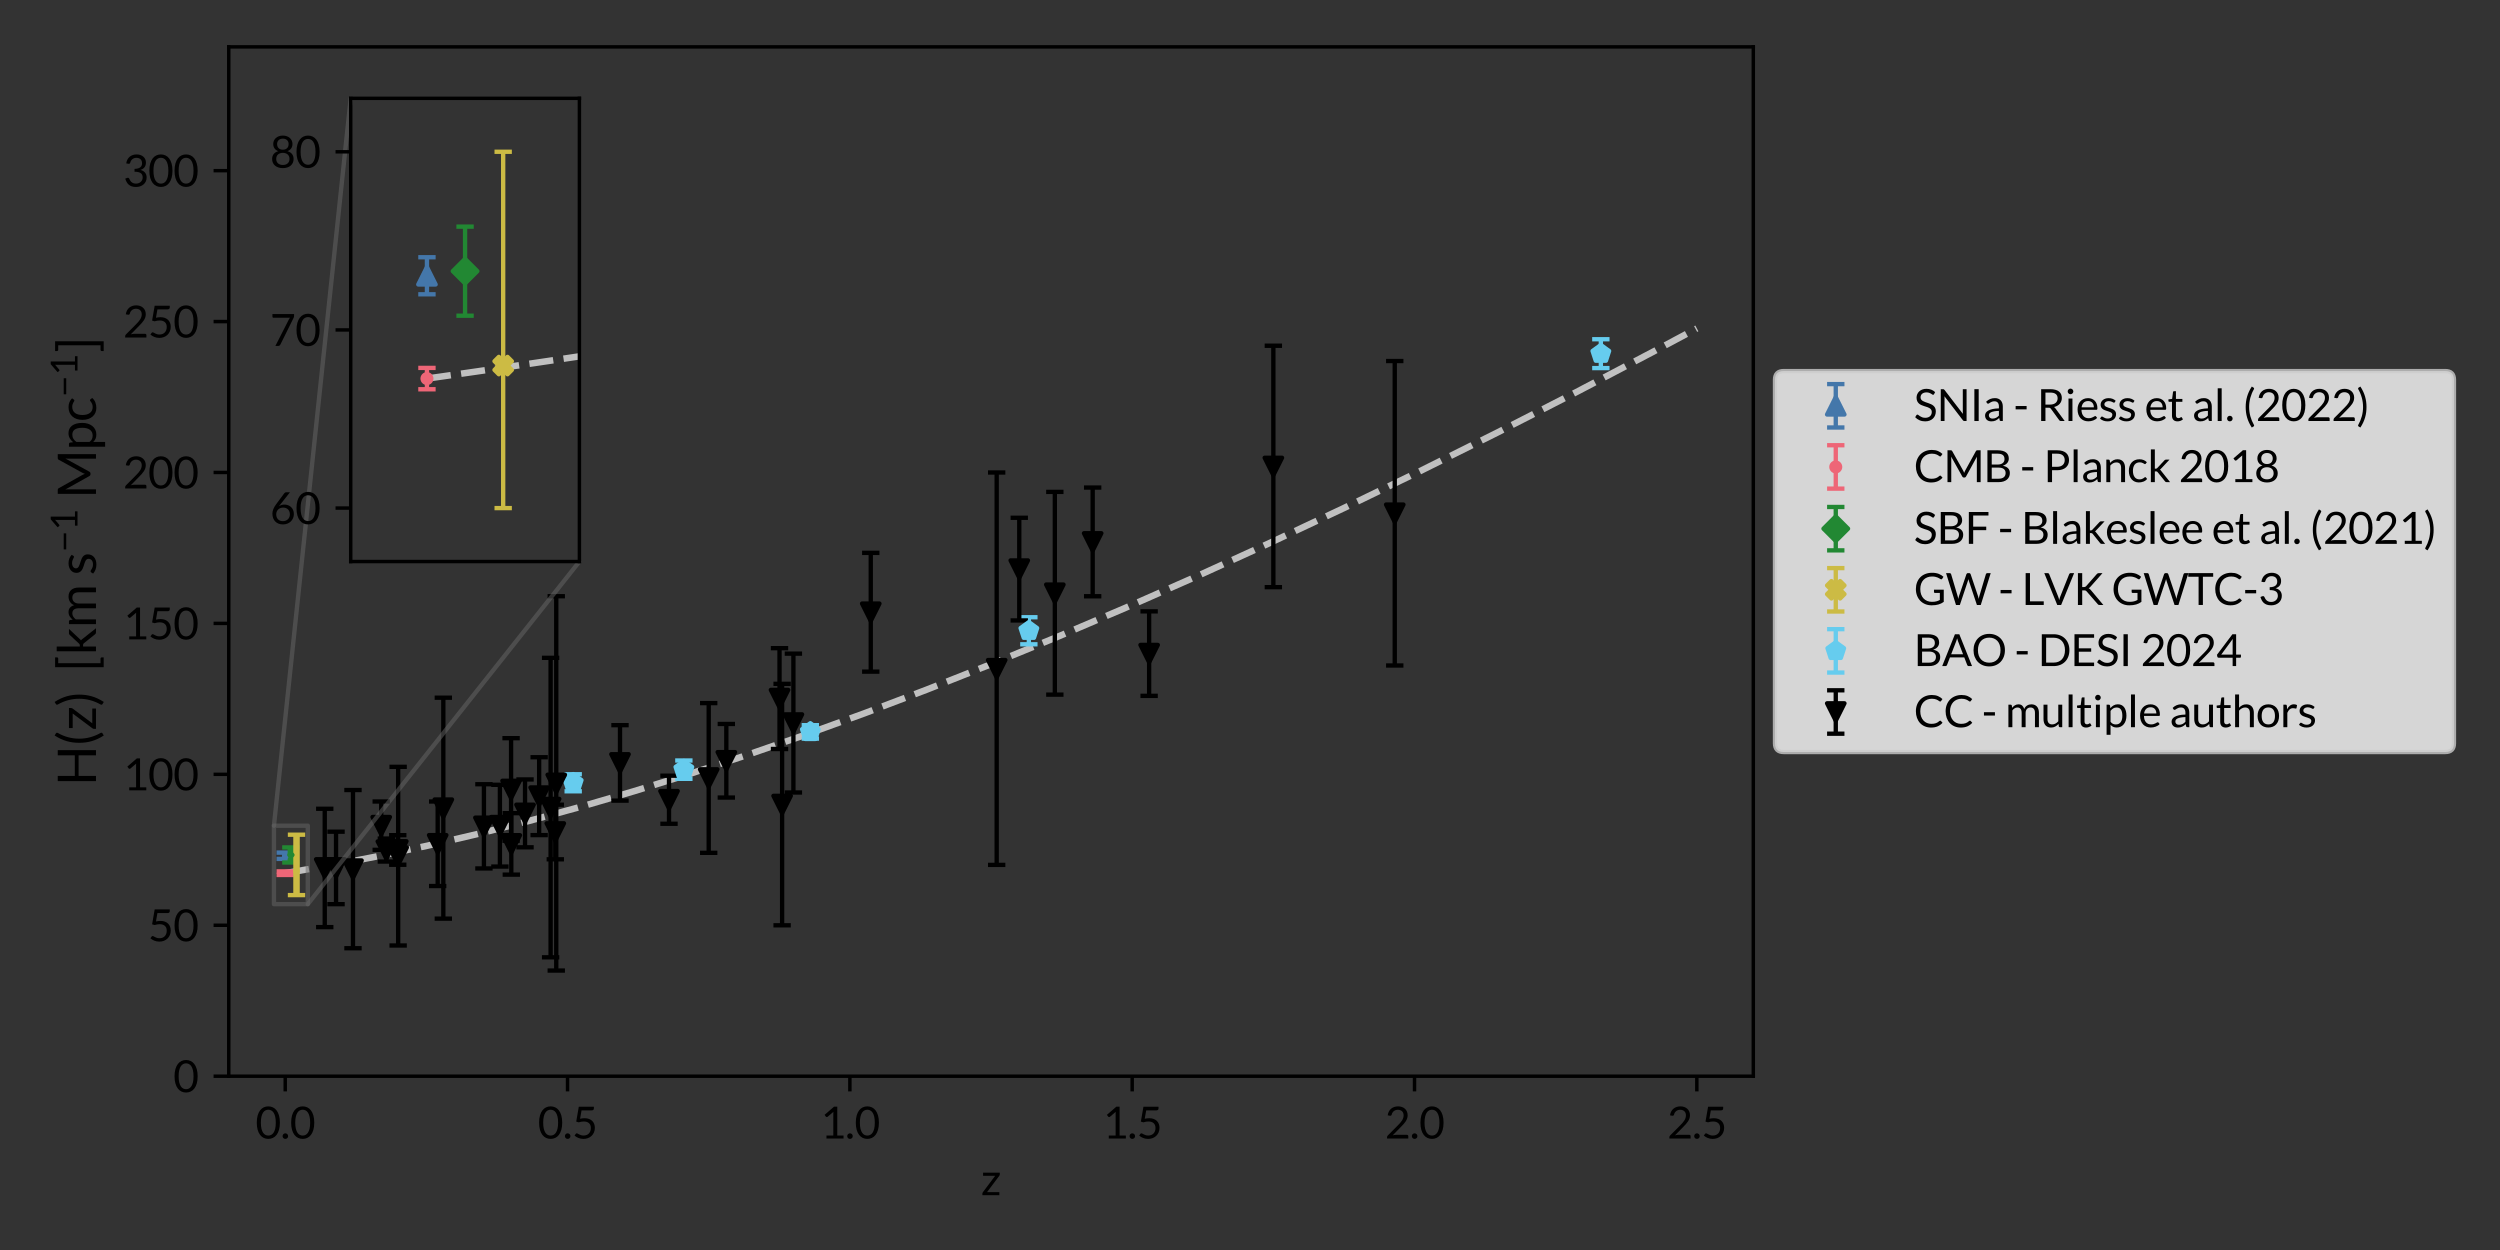 <?xml version="1.0" encoding="utf-8" standalone="no"?>
<!DOCTYPE svg PUBLIC "-//W3C//DTD SVG 1.1//EN"
  "http://www.w3.org/Graphics/SVG/1.1/DTD/svg11.dtd">
<svg xmlns:xlink="http://www.w3.org/1999/xlink" width="576pt" height="288pt" viewBox="0 0 576 288" xmlns="http://www.w3.org/2000/svg" version="1.1">
 <rect x="0" y="0" width="576" height="288" fill="#333333" stroke="none"/>
 <defs>
  <style type="text/css">*{stroke-linejoin: round; stroke-linecap: butt}</style>
 </defs>
 <g id="figure_1">
  <g id="patch_1">
   <path d="M 0 288 
L 576 288 
L 576 0 
L 0 0 
L 0 288 
z
" style="fill: none"/>
  </g>
  <g id="axes_1">
   <g id="patch_2">
    <path d="M 52.706 247.96 
L 403.96 247.96 
L 403.96 10.8 
L 52.706 10.8 
L 52.706 247.96 
z
" style="fill: none"/>
   </g>
   <g id="line2d_1">
    <path d="M 65.715 201.175 
L 76.459 199.325 
L 87.528 197.19 
L 98.597 194.826 
L 109.992 192.162 
L 121.712 189.188 
L 133.758 185.895 
L 146.129 182.277 
L 158.826 178.328 
L 171.848 174.043 
L 185.196 169.42 
L 199.195 164.335 
L 213.52 158.893 
L 228.496 152.963 
L 243.797 146.663 
L 259.424 139.99 
L 275.702 132.797 
L 292.306 125.217 
L 309.56 117.091 
L 327.141 108.565 
L 345.047 99.633 
L 363.278 90.293 
L 382.16 80.368 
L 390.951 75.663 
L 390.951 75.663 
" clip-path="url(#p500dfb139d)" style="fill: none; stroke-dasharray: 5.55,2.4; stroke-dashoffset: 0; stroke: #c0c0c0; stroke-width: 1.5"/>
   </g>
   <g id="matplotlib.axis_1">
    <g id="xtick_1">
     <g id="line2d_2">
      <defs>
       <path id="m4dc1377d7d" d="M 0 0 
L 0 3.5 
" style="stroke: #000000; stroke-width: 0.8"/>
      </defs>
      <g>
       <use xlink:href="#m4dc1377d7d" x="65.715" y="247.96" style="stroke: #000000; stroke-width: 0.8"/>
      </g>
     </g>
     <g id="text_1">
      <!-- 0.0 -->
      <g transform="translate(58.855 262.326) scale(0.1 -0.1)">
       <defs>
        <path id="Lato-Regular-30" d="M 3520 2291 
Q 3520 1690 3390 1250 
Q 3261 810 3037 522 
Q 2813 234 2507 93 
Q 2202 -48 1853 -48 
Q 1501 -48 1198 93 
Q 896 234 672 522 
Q 448 810 320 1250 
Q 192 1690 192 2291 
Q 192 2893 320 3334 
Q 448 3776 672 4065 
Q 896 4355 1198 4496 
Q 1501 4637 1853 4637 
Q 2202 4637 2507 4496 
Q 2813 4355 3037 4065 
Q 3261 3776 3390 3334 
Q 3520 2893 3520 2291 
z
M 2928 2291 
Q 2928 2816 2840 3173 
Q 2752 3530 2603 3747 
Q 2454 3965 2259 4059 
Q 2064 4154 1853 4154 
Q 1642 4154 1446 4059 
Q 1251 3965 1104 3747 
Q 957 3530 869 3173 
Q 781 2816 781 2291 
Q 781 1766 869 1411 
Q 957 1056 1104 838 
Q 1251 621 1446 526 
Q 1642 432 1853 432 
Q 2064 432 2259 526 
Q 2454 621 2603 838 
Q 2752 1056 2840 1411 
Q 2928 1766 2928 2291 
z
" transform="scale(0.016)"/>
        <path id="Lato-Regular-2e" d="M 282 352 
Q 282 435 312 508 
Q 342 582 395 636 
Q 448 691 521 723 
Q 595 755 678 755 
Q 762 755 835 723 
Q 909 691 963 636 
Q 1018 582 1048 508 
Q 1078 435 1078 352 
Q 1078 266 1048 194 
Q 1018 122 963 67 
Q 909 13 835 -17 
Q 762 -48 678 -48 
Q 595 -48 521 -17 
Q 448 13 395 67 
Q 342 122 312 194 
Q 282 266 282 352 
z
" transform="scale(0.016)"/>
       </defs>
       <use xlink:href="#Lato-Regular-30"/>
       <use xlink:href="#Lato-Regular-2e" x="58"/>
       <use xlink:href="#Lato-Regular-30" x="79.2"/>
      </g>
     </g>
    </g>
    <g id="xtick_2">
     <g id="line2d_3">
      <g>
       <use xlink:href="#m4dc1377d7d" x="130.762" y="247.96" style="stroke: #000000; stroke-width: 0.8"/>
      </g>
     </g>
     <g id="text_2">
      <!-- 0.5 -->
      <g transform="translate(123.902 262.326) scale(0.1 -0.1)">
       <defs>
        <path id="Lato-Regular-35" d="M 3130 4336 
Q 3130 4214 3053 4136 
Q 2976 4058 2794 4058 
L 1354 4058 
L 1142 2854 
Q 1501 2931 1805 2931 
Q 2163 2931 2436 2825 
Q 2710 2720 2896 2534 
Q 3082 2349 3176 2096 
Q 3270 1843 3270 1546 
Q 3270 1181 3142 886 
Q 3014 592 2792 382 
Q 2570 173 2269 61 
Q 1968 -51 1619 -51 
Q 1418 -51 1232 -11 
Q 1046 29 886 96 
Q 726 163 588 249 
Q 451 336 346 432 
L 518 675 
Q 576 758 672 758 
Q 733 758 814 708 
Q 896 659 1011 598 
Q 1126 538 1281 488 
Q 1437 438 1651 438 
Q 1891 438 2083 515 
Q 2275 592 2411 734 
Q 2547 877 2620 1075 
Q 2694 1274 2694 1520 
Q 2694 1734 2632 1907 
Q 2570 2080 2443 2201 
Q 2317 2323 2128 2390 
Q 1939 2458 1686 2458 
Q 1514 2458 1328 2429 
Q 1142 2400 944 2336 
L 586 2442 
L 957 4586 
L 3130 4586 
L 3130 4336 
z
" transform="scale(0.016)"/>
       </defs>
       <use xlink:href="#Lato-Regular-30"/>
       <use xlink:href="#Lato-Regular-2e" x="58"/>
       <use xlink:href="#Lato-Regular-35" x="79.2"/>
      </g>
     </g>
    </g>
    <g id="xtick_3">
     <g id="line2d_4">
      <g>
       <use xlink:href="#m4dc1377d7d" x="195.809" y="247.96" style="stroke: #000000; stroke-width: 0.8"/>
      </g>
     </g>
     <g id="text_3">
      <!-- 1.0 -->
      <g transform="translate(188.949 262.326) scale(0.1 -0.1)">
       <defs>
        <path id="Lato-Regular-31" d="M 918 435 
L 1904 435 
L 1904 3562 
Q 1904 3702 1914 3846 
L 1094 3146 
Q 1062 3120 1030 3109 
Q 998 3098 970 3098 
Q 922 3098 883 3118 
Q 845 3139 826 3168 
L 646 3414 
L 2010 4595 
L 2474 4595 
L 2474 435 
L 3376 435 
L 3376 0 
L 918 0 
L 918 435 
z
" transform="scale(0.016)"/>
       </defs>
       <use xlink:href="#Lato-Regular-31"/>
       <use xlink:href="#Lato-Regular-2e" x="58"/>
       <use xlink:href="#Lato-Regular-30" x="79.2"/>
      </g>
     </g>
    </g>
    <g id="xtick_4">
     <g id="line2d_5">
      <g>
       <use xlink:href="#m4dc1377d7d" x="260.857" y="247.96" style="stroke: #000000; stroke-width: 0.8"/>
      </g>
     </g>
     <g id="text_4">
      <!-- 1.5 -->
      <g transform="translate(253.996 262.326) scale(0.1 -0.1)">
       <use xlink:href="#Lato-Regular-31"/>
       <use xlink:href="#Lato-Regular-2e" x="58"/>
       <use xlink:href="#Lato-Regular-35" x="79.2"/>
      </g>
     </g>
    </g>
    <g id="xtick_5">
     <g id="line2d_6">
      <g>
       <use xlink:href="#m4dc1377d7d" x="325.904" y="247.96" style="stroke: #000000; stroke-width: 0.8"/>
      </g>
     </g>
     <g id="text_5">
      <!-- 2.0 -->
      <g transform="translate(319.043 262.326) scale(0.1 -0.1)">
       <defs>
        <path id="Lato-Regular-32" d="M 1923 4637 
Q 2214 4637 2467 4550 
Q 2720 4464 2904 4299 
Q 3088 4134 3193 3897 
Q 3299 3661 3299 3360 
Q 3299 3104 3222 2886 
Q 3146 2669 3014 2469 
Q 2883 2269 2712 2081 
Q 2541 1894 2349 1699 
L 1142 464 
Q 1270 499 1401 520 
Q 1533 541 1654 541 
L 3190 541 
Q 3283 541 3337 486 
Q 3392 432 3392 346 
L 3392 0 
L 333 0 
L 333 195 
Q 333 256 357 320 
Q 381 384 435 438 
L 1904 1914 
Q 2086 2099 2236 2270 
Q 2387 2442 2494 2614 
Q 2602 2787 2659 2964 
Q 2717 3142 2717 3344 
Q 2717 3546 2653 3698 
Q 2589 3850 2477 3949 
Q 2365 4048 2214 4097 
Q 2064 4147 1891 4147 
Q 1718 4147 1571 4096 
Q 1424 4045 1310 3953 
Q 1197 3862 1118 3737 
Q 1040 3613 1008 3462 
Q 982 3370 931 3328 
Q 880 3286 797 3286 
Q 781 3286 763 3288 
Q 746 3290 723 3293 
L 426 3344 
Q 470 3658 598 3899 
Q 726 4141 923 4304 
Q 1120 4467 1374 4552 
Q 1629 4637 1923 4637 
z
" transform="scale(0.016)"/>
       </defs>
       <use xlink:href="#Lato-Regular-32"/>
       <use xlink:href="#Lato-Regular-2e" x="58"/>
       <use xlink:href="#Lato-Regular-30" x="79.2"/>
      </g>
     </g>
    </g>
    <g id="xtick_6">
     <g id="line2d_7">
      <g>
       <use xlink:href="#m4dc1377d7d" x="390.951" y="247.96" style="stroke: #000000; stroke-width: 0.8"/>
      </g>
     </g>
     <g id="text_6">
      <!-- 2.5 -->
      <g transform="translate(384.09 262.326) scale(0.1 -0.1)">
       <use xlink:href="#Lato-Regular-32"/>
       <use xlink:href="#Lato-Regular-2e" x="58"/>
       <use xlink:href="#Lato-Regular-35" x="79.2"/>
      </g>
     </g>
    </g>
    <g id="text_7">
     <!-- $z$ -->
     <g transform="translate(225.983 275.407) scale(0.1 -0.1)">
      <defs>
       <path id="Lato-Regular-7a" d="M 2730 2998 
Q 2730 2938 2707 2882 
Q 2685 2826 2650 2781 
L 896 445 
L 2666 445 
L 2666 0 
L 224 0 
L 224 237 
Q 224 278 245 334 
Q 266 390 304 442 
L 2067 2794 
L 323 2794 
L 323 3242 
L 2730 3242 
L 2730 2998 
z
" transform="scale(0.016)"/>
      </defs>
      <use xlink:href="#Lato-Regular-7a" transform="translate(0 0.344)"/>
     </g>
    </g>
   </g>
   <g id="matplotlib.axis_2">
    <g id="ytick_1">
     <g id="line2d_8">
      <defs>
       <path id="m0c535cab17" d="M 0 0 
L -3.5 0 
" style="stroke: #000000; stroke-width: 0.8"/>
      </defs>
      <g>
       <use xlink:href="#m0c535cab17" x="52.706" y="247.96" style="stroke: #000000; stroke-width: 0.8"/>
      </g>
     </g>
     <g id="text_8">
      <!-- 0 -->
      <g transform="translate(39.906 251.643) scale(0.1 -0.1)">
       <use xlink:href="#Lato-Regular-30"/>
      </g>
     </g>
    </g>
    <g id="ytick_2">
     <g id="line2d_9">
      <g>
       <use xlink:href="#m0c535cab17" x="52.706" y="213.186" style="stroke: #000000; stroke-width: 0.8"/>
      </g>
     </g>
     <g id="text_9">
      <!-- 50 -->
      <g transform="translate(34.106 216.869) scale(0.1 -0.1)">
       <use xlink:href="#Lato-Regular-35"/>
       <use xlink:href="#Lato-Regular-30" x="58"/>
      </g>
     </g>
    </g>
    <g id="ytick_3">
     <g id="line2d_10">
      <g>
       <use xlink:href="#m0c535cab17" x="52.706" y="178.412" style="stroke: #000000; stroke-width: 0.8"/>
      </g>
     </g>
     <g id="text_10">
      <!-- 100 -->
      <g transform="translate(28.306 182.094) scale(0.1 -0.1)">
       <use xlink:href="#Lato-Regular-31"/>
       <use xlink:href="#Lato-Regular-30" x="58"/>
       <use xlink:href="#Lato-Regular-30" x="116"/>
      </g>
     </g>
    </g>
    <g id="ytick_4">
     <g id="line2d_11">
      <g>
       <use xlink:href="#m0c535cab17" x="52.706" y="143.637" style="stroke: #000000; stroke-width: 0.8"/>
      </g>
     </g>
     <g id="text_11">
      <!-- 150 -->
      <g transform="translate(28.306 147.32) scale(0.1 -0.1)">
       <use xlink:href="#Lato-Regular-31"/>
       <use xlink:href="#Lato-Regular-35" x="58"/>
       <use xlink:href="#Lato-Regular-30" x="116"/>
      </g>
     </g>
    </g>
    <g id="ytick_5">
     <g id="line2d_12">
      <g>
       <use xlink:href="#m0c535cab17" x="52.706" y="108.863" style="stroke: #000000; stroke-width: 0.8"/>
      </g>
     </g>
     <g id="text_12">
      <!-- 200 -->
      <g transform="translate(28.306 112.546) scale(0.1 -0.1)">
       <use xlink:href="#Lato-Regular-32"/>
       <use xlink:href="#Lato-Regular-30" x="58"/>
       <use xlink:href="#Lato-Regular-30" x="116"/>
      </g>
     </g>
    </g>
    <g id="ytick_6">
     <g id="line2d_13">
      <g>
       <use xlink:href="#m0c535cab17" x="52.706" y="74.089" style="stroke: #000000; stroke-width: 0.8"/>
      </g>
     </g>
     <g id="text_13">
      <!-- 250 -->
      <g transform="translate(28.306 77.772) scale(0.1 -0.1)">
       <use xlink:href="#Lato-Regular-32"/>
       <use xlink:href="#Lato-Regular-35" x="58"/>
       <use xlink:href="#Lato-Regular-30" x="116"/>
      </g>
     </g>
    </g>
    <g id="ytick_7">
     <g id="line2d_14">
      <g>
       <use xlink:href="#m0c535cab17" x="52.706" y="39.315" style="stroke: #000000; stroke-width: 0.8"/>
      </g>
     </g>
     <g id="text_14">
      <!-- 300 -->
      <g transform="translate(28.306 42.998) scale(0.1 -0.1)">
       <defs>
        <path id="Lato-Regular-33" d="M 1984 4637 
Q 2275 4637 2521 4553 
Q 2768 4470 2945 4316 
Q 3123 4163 3222 3945 
Q 3322 3728 3322 3462 
Q 3322 3245 3266 3073 
Q 3210 2902 3106 2772 
Q 3002 2643 2854 2553 
Q 2707 2464 2525 2410 
Q 2973 2291 3198 2012 
Q 3424 1734 3424 1315 
Q 3424 998 3304 745 
Q 3184 493 2976 315 
Q 2768 138 2491 43 
Q 2214 -51 1898 -51 
Q 1533 -51 1273 40 
Q 1014 131 835 291 
Q 656 451 541 670 
Q 426 890 346 1146 
L 589 1248 
Q 656 1277 723 1277 
Q 787 1277 836 1249 
Q 886 1222 912 1165 
Q 918 1152 924 1137 
Q 931 1123 938 1107 
Q 982 1014 1046 897 
Q 1110 781 1219 678 
Q 1328 576 1489 505 
Q 1651 435 1891 435 
Q 2131 435 2312 513 
Q 2493 592 2613 717 
Q 2733 842 2793 995 
Q 2854 1149 2854 1299 
Q 2854 1485 2804 1638 
Q 2755 1792 2625 1904 
Q 2496 2016 2267 2080 
Q 2038 2144 1680 2144 
L 1680 2557 
Q 1971 2560 2177 2621 
Q 2384 2682 2515 2787 
Q 2646 2893 2705 3040 
Q 2765 3187 2765 3366 
Q 2765 3565 2702 3712 
Q 2640 3859 2531 3955 
Q 2422 4051 2273 4099 
Q 2125 4147 1952 4147 
Q 1779 4147 1632 4096 
Q 1485 4045 1371 3953 
Q 1258 3862 1181 3736 
Q 1104 3610 1066 3462 
Q 1040 3370 989 3328 
Q 938 3286 858 3286 
Q 842 3286 824 3288 
Q 806 3290 784 3293 
L 486 3344 
Q 531 3658 659 3899 
Q 787 4141 984 4304 
Q 1181 4467 1435 4552 
Q 1690 4637 1984 4637 
z
" transform="scale(0.016)"/>
       </defs>
       <use xlink:href="#Lato-Regular-33"/>
       <use xlink:href="#Lato-Regular-30" x="58"/>
       <use xlink:href="#Lato-Regular-30" x="116"/>
      </g>
     </g>
    </g>
    <g id="text_15">
     <!-- $H(z)$  [km s$^{-1}$ Mpc$^{-1}$] -->
     <g transform="translate(22.146 181.04) rotate(-90) scale(0.12 -0.12)">
      <defs>
       <path id="Lato-Regular-48" d="M 4275 0 
L 3651 0 
L 3651 2086 
L 1181 2086 
L 1181 0 
L 557 0 
L 557 4586 
L 1181 4586 
L 1181 2541 
L 3651 2541 
L 3651 4586 
L 4275 4586 
L 4275 0 
z
" transform="scale(0.016)"/>
       <path id="Lato-Regular-28" d="M 925 2013 
Q 925 1328 1101 683 
Q 1277 38 1610 -547 
Q 1629 -582 1635 -608 
Q 1642 -634 1642 -659 
Q 1642 -704 1619 -733 
Q 1597 -762 1562 -784 
L 1309 -938 
Q 1069 -570 901 -208 
Q 733 154 629 518 
Q 525 883 477 1252 
Q 429 1622 429 2013 
Q 429 2400 477 2771 
Q 525 3142 629 3505 
Q 733 3869 901 4230 
Q 1069 4592 1309 4963 
L 1562 4806 
Q 1597 4784 1619 4755 
Q 1642 4726 1642 4682 
Q 1642 4634 1610 4573 
Q 1274 3990 1099 3344 
Q 925 2698 925 2013 
z
" transform="scale(0.016)"/>
       <path id="Lato-Regular-29" d="M 954 2013 
Q 954 2698 779 3344 
Q 605 3990 269 4573 
Q 237 4634 237 4682 
Q 237 4726 259 4755 
Q 282 4784 317 4806 
L 570 4963 
Q 810 4592 978 4230 
Q 1146 3869 1250 3505 
Q 1354 3142 1402 2771 
Q 1450 2400 1450 2013 
Q 1450 1622 1402 1252 
Q 1354 883 1250 518 
Q 1146 154 978 -208 
Q 810 -570 570 -938 
L 317 -784 
Q 282 -762 259 -733 
Q 237 -704 237 -659 
Q 237 -634 243 -608 
Q 250 -582 269 -547 
Q 602 38 778 683 
Q 954 1328 954 2013 
z
" transform="scale(0.016)"/>
       <path id="Lato-Regular-20" transform="scale(0.016)"/>
       <path id="Lato-Regular-5b" d="M 454 -925 
L 454 4906 
L 1632 4906 
L 1632 4682 
Q 1632 4611 1589 4571 
Q 1546 4531 1475 4531 
L 934 4531 
L 934 -547 
L 1475 -547 
Q 1546 -547 1589 -587 
Q 1632 -627 1632 -701 
L 1632 -925 
L 454 -925 
z
" transform="scale(0.016)"/>
       <path id="Lato-Regular-6b" d="M 1059 4714 
L 1059 1939 
L 1206 1939 
Q 1270 1939 1312 1956 
Q 1354 1974 1405 2029 
L 2429 3126 
Q 2477 3178 2525 3210 
Q 2573 3242 2653 3242 
L 3171 3242 
L 1978 1971 
Q 1933 1917 1889 1875 
Q 1846 1834 1792 1802 
Q 1850 1763 1896 1713 
Q 1942 1664 1984 1600 
L 3251 0 
L 2739 0 
Q 2669 0 2619 27 
Q 2570 54 2525 112 
L 1459 1440 
Q 1411 1507 1363 1528 
Q 1315 1549 1219 1549 
L 1059 1549 
L 1059 0 
L 486 0 
L 486 4714 
L 1059 4714 
z
" transform="scale(0.016)"/>
       <path id="Lato-Regular-6d" d="M 467 0 
L 467 3242 
L 806 3242 
Q 928 3242 960 3123 
L 1002 2790 
Q 1181 3011 1403 3152 
Q 1626 3293 1920 3293 
Q 2250 3293 2453 3110 
Q 2656 2928 2746 2618 
Q 2813 2794 2923 2922 
Q 3034 3050 3171 3133 
Q 3309 3216 3464 3254 
Q 3619 3293 3779 3293 
Q 4035 3293 4235 3211 
Q 4435 3130 4574 2973 
Q 4714 2816 4787 2587 
Q 4861 2358 4861 2064 
L 4861 0 
L 4291 0 
L 4291 2064 
Q 4291 2445 4124 2641 
Q 3958 2838 3642 2838 
Q 3501 2838 3374 2788 
Q 3248 2739 3152 2643 
Q 3056 2547 3000 2401 
Q 2944 2256 2944 2064 
L 2944 0 
L 2374 0 
L 2374 2064 
Q 2374 2454 2217 2646 
Q 2061 2838 1760 2838 
Q 1549 2838 1368 2724 
Q 1187 2611 1037 2416 
L 1037 0 
L 467 0 
z
" transform="scale(0.016)"/>
       <path id="Lato-Regular-73" d="M 2323 2707 
Q 2285 2637 2205 2637 
Q 2157 2637 2096 2672 
Q 2035 2707 1947 2750 
Q 1859 2794 1737 2830 
Q 1616 2867 1450 2867 
Q 1306 2867 1190 2830 
Q 1075 2794 993 2730 
Q 912 2666 869 2581 
Q 826 2496 826 2397 
Q 826 2272 898 2189 
Q 970 2106 1088 2045 
Q 1206 1984 1356 1937 
Q 1507 1891 1665 1838 
Q 1824 1786 1974 1722 
Q 2125 1658 2243 1562 
Q 2362 1466 2434 1326 
Q 2506 1187 2506 992 
Q 2506 768 2426 577 
Q 2346 387 2189 248 
Q 2032 109 1805 29 
Q 1578 -51 1280 -51 
Q 941 -51 665 59 
Q 390 170 198 342 
L 333 560 
Q 358 602 393 624 
Q 429 646 486 646 
Q 544 646 608 601 
Q 672 557 763 502 
Q 854 448 984 403 
Q 1114 358 1309 358 
Q 1475 358 1600 401 
Q 1725 445 1808 518 
Q 1891 592 1931 688 
Q 1971 784 1971 893 
Q 1971 1027 1899 1115 
Q 1827 1203 1708 1265 
Q 1590 1328 1438 1374 
Q 1286 1421 1128 1472 
Q 970 1523 818 1588 
Q 666 1654 547 1753 
Q 429 1853 357 1998 
Q 285 2144 285 2352 
Q 285 2538 361 2709 
Q 438 2880 585 3009 
Q 733 3139 947 3216 
Q 1162 3293 1437 3293 
Q 1757 3293 2011 3192 
Q 2266 3091 2451 2915 
L 2323 2707 
z
" transform="scale(0.016)"/>
       <path id="Lato-Regular-2212" d="M 474 2365 
L 3226 2365 
L 3226 1933 
L 474 1933 
L 474 2365 
z
" transform="scale(0.016)"/>
       <path id="Lato-Regular-4d" d="M 2813 1658 
Q 2858 1581 2891 1496 
Q 2925 1411 2957 1325 
Q 2989 1414 3024 1496 
Q 3059 1578 3104 1661 
L 4656 4480 
Q 4698 4554 4742 4570 
Q 4787 4586 4870 4586 
L 5328 4586 
L 5328 0 
L 4784 0 
L 4784 3370 
Q 4784 3437 4787 3513 
Q 4790 3590 4797 3670 
L 3226 803 
Q 3146 659 3002 659 
L 2912 659 
Q 2768 659 2688 803 
L 1082 3680 
Q 1091 3597 1096 3517 
Q 1101 3437 1101 3370 
L 1101 0 
L 557 0 
L 557 4586 
L 1014 4586 
Q 1098 4586 1142 4570 
Q 1187 4554 1229 4480 
L 2813 1658 
L 2813 1658 
z
" transform="scale(0.016)"/>
       <path id="Lato-Regular-70" d="M 467 -1098 
L 467 3242 
L 806 3242 
Q 928 3242 960 3123 
L 1008 2739 
Q 1216 2992 1483 3145 
Q 1750 3299 2099 3299 
Q 2378 3299 2605 3192 
Q 2832 3085 2992 2875 
Q 3152 2666 3238 2355 
Q 3325 2045 3325 1642 
Q 3325 1283 3229 974 
Q 3133 666 2953 440 
Q 2774 214 2513 84 
Q 2253 -45 1926 -45 
Q 1626 -45 1413 54 
Q 1200 154 1037 336 
L 1037 -1098 
L 467 -1098 
z
M 1910 2838 
Q 1632 2838 1422 2710 
Q 1213 2582 1037 2349 
L 1037 781 
Q 1194 570 1381 483 
Q 1568 397 1798 397 
Q 2250 397 2493 720 
Q 2736 1043 2736 1642 
Q 2736 1958 2680 2185 
Q 2624 2413 2518 2558 
Q 2413 2704 2259 2771 
Q 2106 2838 1910 2838 
z
" transform="scale(0.016)"/>
       <path id="Lato-Regular-63" d="M 2678 2666 
Q 2653 2630 2627 2611 
Q 2602 2592 2554 2592 
Q 2506 2592 2450 2632 
Q 2394 2672 2307 2720 
Q 2221 2768 2097 2808 
Q 1974 2848 1795 2848 
Q 1558 2848 1376 2763 
Q 1194 2678 1070 2518 
Q 947 2358 884 2131 
Q 822 1904 822 1622 
Q 822 1328 889 1099 
Q 957 870 1078 715 
Q 1200 560 1374 478 
Q 1549 397 1766 397 
Q 1974 397 2108 446 
Q 2243 496 2332 557 
Q 2422 618 2480 667 
Q 2538 717 2595 717 
Q 2669 717 2704 662 
L 2864 454 
Q 2653 195 2336 75 
Q 2019 -45 1667 -45 
Q 1363 -45 1102 67 
Q 842 179 650 392 
Q 458 605 347 915 
Q 237 1226 237 1622 
Q 237 1984 337 2291 
Q 438 2598 632 2820 
Q 826 3043 1110 3168 
Q 1395 3293 1763 3293 
Q 2102 3293 2364 3182 
Q 2627 3072 2829 2870 
L 2678 2666 
z
" transform="scale(0.016)"/>
       <path id="Lato-Regular-5d" d="M 288 -701 
Q 288 -637 331 -592 
Q 374 -547 445 -547 
L 986 -547 
L 986 4531 
L 445 4531 
Q 374 4531 331 4574 
Q 288 4618 288 4682 
L 288 4906 
L 1466 4906 
L 1466 -925 
L 288 -925 
L 288 -701 
z
" transform="scale(0.016)"/>
      </defs>
      <use xlink:href="#Lato-Regular-48" transform="translate(0 0.283)"/>
      <use xlink:href="#Lato-Regular-28" transform="translate(75.6 0.283)"/>
      <use xlink:href="#Lato-Regular-7a" transform="translate(105.6 0.283)"/>
      <use xlink:href="#Lato-Regular-29" transform="translate(151.8 0.283)"/>
      <use xlink:href="#Lato-Regular-20" transform="translate(181.8 0.283)"/>
      <use xlink:href="#Lato-Regular-20" transform="translate(201.1 0.283)"/>
      <use xlink:href="#Lato-Regular-5b" transform="translate(220.4 0.283)"/>
      <use xlink:href="#Lato-Regular-6b" transform="translate(250.4 0.283)"/>
      <use xlink:href="#Lato-Regular-6d" transform="translate(302.8 0.283)"/>
      <use xlink:href="#Lato-Regular-20" transform="translate(384.9 0.283)"/>
      <use xlink:href="#Lato-Regular-73" transform="translate(404.2 0.283)"/>
      <use xlink:href="#Lato-Regular-2212" transform="translate(448.487 35.742) scale(0.7)"/>
      <use xlink:href="#Lato-Regular-31" transform="translate(489.087 35.742) scale(0.7)"/>
      <use xlink:href="#Lato-Regular-20" transform="translate(532.219 0.283)"/>
      <use xlink:href="#Lato-Regular-4d" transform="translate(551.519 0.283)"/>
      <use xlink:href="#Lato-Regular-70" transform="translate(643.519 0.283)"/>
      <use xlink:href="#Lato-Regular-63" transform="translate(698.719 0.283)"/>
      <use xlink:href="#Lato-Regular-2212" transform="translate(746.306 35.742) scale(0.7)"/>
      <use xlink:href="#Lato-Regular-31" transform="translate(786.906 35.742) scale(0.7)"/>
      <use xlink:href="#Lato-Regular-5d" transform="translate(830.039 0.283)"/>
     </g>
    </g>
   </g>
   <g id="LineCollection_1">
    <path d="M 65.715 197.885 
L 65.715 196.439 
" clip-path="url(#p500dfb139d)" style="fill: none; stroke: #4477aa; stroke-width: 1.5"/>
   </g>
   <g id="line2d_15">
    <defs>
     <path id="m12f2839c18" d="M 2 0 
L -2 -0 
" style="stroke: #4477aa"/>
    </defs>
    <g clip-path="url(#p500dfb139d)">
     <use xlink:href="#m12f2839c18" x="65.715" y="197.885" style="fill: #4477aa; stroke: #4477aa"/>
    </g>
   </g>
   <g id="line2d_16">
    <g clip-path="url(#p500dfb139d)">
     <use xlink:href="#m12f2839c18" x="65.715" y="196.439" style="fill: #4477aa; stroke: #4477aa"/>
    </g>
   </g>
   <g id="LineCollection_2">
    <path d="M 65.715 201.592 
L 65.715 200.758 
" clip-path="url(#p500dfb139d)" style="fill: none; stroke: #ee6677; stroke-width: 1.5"/>
   </g>
   <g id="line2d_17">
    <defs>
     <path id="ma7748ebc2c" d="M 2 0 
L -2 -0 
" style="stroke: #ee6677"/>
    </defs>
    <g clip-path="url(#p500dfb139d)">
     <use xlink:href="#ma7748ebc2c" x="65.715" y="201.592" style="fill: #ee6677; stroke: #ee6677"/>
    </g>
   </g>
   <g id="line2d_18">
    <g clip-path="url(#p500dfb139d)">
     <use xlink:href="#ma7748ebc2c" x="65.715" y="200.758" style="fill: #ee6677; stroke: #ee6677"/>
    </g>
   </g>
   <g id="LineCollection_3">
    <path d="M 67.016 198.72 
L 67.016 195.242 
" clip-path="url(#p500dfb139d)" style="fill: none; stroke: #228833; stroke-width: 1.5"/>
   </g>
   <g id="line2d_19">
    <defs>
     <path id="m3ac1df7a40" d="M 2 0 
L -2 -0 
" style="stroke: #228833"/>
    </defs>
    <g clip-path="url(#p500dfb139d)">
     <use xlink:href="#m3ac1df7a40" x="67.016" y="198.72" style="fill: #228833; stroke: #228833"/>
    </g>
   </g>
   <g id="line2d_20">
    <g clip-path="url(#p500dfb139d)">
     <use xlink:href="#m3ac1df7a40" x="67.016" y="195.242" style="fill: #228833; stroke: #228833"/>
    </g>
   </g>
   <g id="LineCollection_4">
    <path d="M 68.317 206.231 
L 68.317 192.321 
" clip-path="url(#p500dfb139d)" style="fill: none; stroke: #ccbb44; stroke-width: 1.5"/>
   </g>
   <g id="line2d_21">
    <defs>
     <path id="m4e8686e28c" d="M 2 0 
L -2 -0 
" style="stroke: #ccbb44"/>
    </defs>
    <g clip-path="url(#p500dfb139d)">
     <use xlink:href="#m4e8686e28c" x="68.317" y="206.231" style="fill: #ccbb44; stroke: #ccbb44"/>
    </g>
   </g>
   <g id="line2d_22">
    <g clip-path="url(#p500dfb139d)">
     <use xlink:href="#m4e8686e28c" x="68.317" y="192.321" style="fill: #ccbb44; stroke: #ccbb44"/>
    </g>
   </g>
   <g id="LineCollection_5">
    <path d="M 132.063 182.32 
L 132.063 178.388 
" clip-path="url(#p500dfb139d)" style="fill: none; stroke: #66ccee"/>
    <path d="M 157.562 179.435 
L 157.562 175.213 
" clip-path="url(#p500dfb139d)" style="fill: none; stroke: #66ccee"/>
    <path d="M 186.703 170.185 
L 186.703 167.08 
" clip-path="url(#p500dfb139d)" style="fill: none; stroke: #66ccee"/>
    <path d="M 237.049 148.447 
L 237.049 142.209 
" clip-path="url(#p500dfb139d)" style="fill: none; stroke: #66ccee"/>
    <path d="M 368.835 84.806 
L 368.835 78.163 
" clip-path="url(#p500dfb139d)" style="fill: none; stroke: #66ccee"/>
   </g>
   <g id="line2d_23">
    <defs>
     <path id="m9779ddf7d5" d="M 2 0 
L -2 -0 
" style="stroke: #66ccee"/>
    </defs>
    <g clip-path="url(#p500dfb139d)">
     <use xlink:href="#m9779ddf7d5" x="132.063" y="182.32" style="fill: #66ccee; stroke: #66ccee"/>
     <use xlink:href="#m9779ddf7d5" x="157.562" y="179.435" style="fill: #66ccee; stroke: #66ccee"/>
     <use xlink:href="#m9779ddf7d5" x="186.703" y="170.185" style="fill: #66ccee; stroke: #66ccee"/>
     <use xlink:href="#m9779ddf7d5" x="237.049" y="148.447" style="fill: #66ccee; stroke: #66ccee"/>
     <use xlink:href="#m9779ddf7d5" x="368.835" y="84.806" style="fill: #66ccee; stroke: #66ccee"/>
    </g>
   </g>
   <g id="line2d_24">
    <g clip-path="url(#p500dfb139d)">
     <use xlink:href="#m9779ddf7d5" x="132.063" y="178.388" style="fill: #66ccee; stroke: #66ccee"/>
     <use xlink:href="#m9779ddf7d5" x="157.562" y="175.213" style="fill: #66ccee; stroke: #66ccee"/>
     <use xlink:href="#m9779ddf7d5" x="186.703" y="167.08" style="fill: #66ccee; stroke: #66ccee"/>
     <use xlink:href="#m9779ddf7d5" x="237.049" y="142.209" style="fill: #66ccee; stroke: #66ccee"/>
     <use xlink:href="#m9779ddf7d5" x="368.835" y="78.163" style="fill: #66ccee; stroke: #66ccee"/>
    </g>
   </g>
   <g id="LineCollection_6">
    <path d="M 117.753 193.709 
L 117.753 170.069 
" clip-path="url(#p500dfb139d)" style="fill: none; stroke: #000000"/>
    <path d="M 128.161 223.62 
L 128.161 137.376 
" clip-path="url(#p500dfb139d)" style="fill: none; stroke: #000000"/>
    <path d="M 111.496 200.089 
L 111.496 180.687 
" clip-path="url(#p500dfb139d)" style="fill: none; stroke: #000000"/>
    <path d="M 74.822 213.603 
L 74.822 186.34 
" clip-path="url(#p500dfb139d)" style="fill: none; stroke: #000000"/>
    <path d="M 77.424 208.317 
L 77.424 191.626 
" clip-path="url(#p500dfb139d)" style="fill: none; stroke: #000000"/>
    <path d="M 81.327 218.471 
L 81.327 182.028 
" clip-path="url(#p500dfb139d)" style="fill: none; stroke: #000000"/>
    <path d="M 87.831 195.799 
L 87.831 184.671 
" clip-path="url(#p500dfb139d)" style="fill: none; stroke: #000000"/>
    <path d="M 89.015 198.509 
L 89.015 193.214 
" clip-path="url(#p500dfb139d)" style="fill: none; stroke: #000000"/>
    <path d="M 91.643 199.234 
L 91.643 192.419 
" clip-path="url(#p500dfb139d)" style="fill: none; stroke: #000000"/>
    <path d="M 91.734 217.846 
L 91.734 176.673 
" clip-path="url(#p500dfb139d)" style="fill: none; stroke: #000000"/>
    <path d="M 100.841 204.144 
L 100.841 184.672 
" clip-path="url(#p500dfb139d)" style="fill: none; stroke: #000000"/>
    <path d="M 102.142 211.656 
L 102.142 160.746 
" clip-path="url(#p500dfb139d)" style="fill: none; stroke: #000000"/>
    <path d="M 243.034 160.037 
L 243.034 113.328 
" clip-path="url(#p500dfb139d)" style="fill: none; stroke: #000000"/>
    <path d="M 115.177 199.652 
L 115.177 180.818 
" clip-path="url(#p500dfb139d)" style="fill: none; stroke: #000000"/>
    <path d="M 117.805 201.509 
L 117.805 187.349 
" clip-path="url(#p500dfb139d)" style="fill: none; stroke: #000000"/>
    <path d="M 120.966 195.215 
L 120.966 179.58 
" clip-path="url(#p500dfb139d)" style="fill: none; stroke: #000000"/>
    <path d="M 124.219 192.405 
L 124.219 174.461 
" clip-path="url(#p500dfb139d)" style="fill: none; stroke: #000000"/>
    <path d="M 127.939 197.978 
L 127.939 185.398 
" clip-path="url(#p500dfb139d)" style="fill: none; stroke: #000000"/>
    <path d="M 126.86 220.558 
L 126.86 151.566 
" clip-path="url(#p500dfb139d)" style="fill: none; stroke: #000000"/>
    <path d="M 142.848 184.461 
L 142.848 167.077 
" clip-path="url(#p500dfb139d)" style="fill: none; stroke: #000000"/>
    <path d="M 154.14 189.791 
L 154.14 178.716 
" clip-path="url(#p500dfb139d)" style="fill: none; stroke: #000000"/>
    <path d="M 163.286 196.494 
L 163.286 161.998 
" clip-path="url(#p500dfb139d)" style="fill: none; stroke: #000000"/>
    <path d="M 167.345 183.763 
L 167.345 166.8 
" clip-path="url(#p500dfb139d)" style="fill: none; stroke: #000000"/>
    <path d="M 179.6 172.57 
L 179.6 149.34 
" clip-path="url(#p500dfb139d)" style="fill: none; stroke: #000000"/>
    <path d="M 180.198 213.183 
L 180.198 157.55 
" clip-path="url(#p500dfb139d)" style="fill: none; stroke: #000000"/>
    <path d="M 182.8 182.586 
L 182.8 150.591 
" clip-path="url(#p500dfb139d)" style="fill: none; stroke: #000000"/>
    <path d="M 200.623 154.747 
L 200.623 127.381 
" clip-path="url(#p500dfb139d)" style="fill: none; stroke: #000000"/>
    <path d="M 229.634 199.276 
L 229.634 108.863 
" clip-path="url(#p500dfb139d)" style="fill: none; stroke: #000000"/>
    <path d="M 234.838 142.943 
L 234.838 119.294 
" clip-path="url(#p500dfb139d)" style="fill: none; stroke: #000000"/>
    <path d="M 251.75 137.379 
L 251.75 112.34 
" clip-path="url(#p500dfb139d)" style="fill: none; stroke: #000000"/>
    <path d="M 264.759 160.329 
L 264.759 140.855 
" clip-path="url(#p500dfb139d)" style="fill: none; stroke: #000000"/>
    <path d="M 293.38 135.289 
L 293.38 79.656 
" clip-path="url(#p500dfb139d)" style="fill: none; stroke: #000000"/>
    <path d="M 321.35 153.326 
L 321.35 83.179 
" clip-path="url(#p500dfb139d)" style="fill: none; stroke: #000000"/>
   </g>
   <g id="line2d_25">
    <defs>
     <path id="mb837c08054" d="M 2 0 
L -2 -0 
" style="stroke: #000000"/>
    </defs>
    <g clip-path="url(#p500dfb139d)">
     <use xlink:href="#mb837c08054" x="117.753" y="193.709" style="stroke: #000000"/>
     <use xlink:href="#mb837c08054" x="128.161" y="223.62" style="stroke: #000000"/>
     <use xlink:href="#mb837c08054" x="111.496" y="200.089" style="stroke: #000000"/>
     <use xlink:href="#mb837c08054" x="74.822" y="213.603" style="stroke: #000000"/>
     <use xlink:href="#mb837c08054" x="77.424" y="208.317" style="stroke: #000000"/>
     <use xlink:href="#mb837c08054" x="81.327" y="218.471" style="stroke: #000000"/>
     <use xlink:href="#mb837c08054" x="87.831" y="195.799" style="stroke: #000000"/>
     <use xlink:href="#mb837c08054" x="89.015" y="198.509" style="stroke: #000000"/>
     <use xlink:href="#mb837c08054" x="91.643" y="199.234" style="stroke: #000000"/>
     <use xlink:href="#mb837c08054" x="91.734" y="217.846" style="stroke: #000000"/>
     <use xlink:href="#mb837c08054" x="100.841" y="204.144" style="stroke: #000000"/>
     <use xlink:href="#mb837c08054" x="102.142" y="211.656" style="stroke: #000000"/>
     <use xlink:href="#mb837c08054" x="243.034" y="160.037" style="stroke: #000000"/>
     <use xlink:href="#mb837c08054" x="115.177" y="199.652" style="stroke: #000000"/>
     <use xlink:href="#mb837c08054" x="117.805" y="201.509" style="stroke: #000000"/>
     <use xlink:href="#mb837c08054" x="120.966" y="195.215" style="stroke: #000000"/>
     <use xlink:href="#mb837c08054" x="124.219" y="192.405" style="stroke: #000000"/>
     <use xlink:href="#mb837c08054" x="127.939" y="197.978" style="stroke: #000000"/>
     <use xlink:href="#mb837c08054" x="126.86" y="220.558" style="stroke: #000000"/>
     <use xlink:href="#mb837c08054" x="142.848" y="184.461" style="stroke: #000000"/>
     <use xlink:href="#mb837c08054" x="154.14" y="189.791" style="stroke: #000000"/>
     <use xlink:href="#mb837c08054" x="163.286" y="196.494" style="stroke: #000000"/>
     <use xlink:href="#mb837c08054" x="167.345" y="183.763" style="stroke: #000000"/>
     <use xlink:href="#mb837c08054" x="179.6" y="172.57" style="stroke: #000000"/>
     <use xlink:href="#mb837c08054" x="180.198" y="213.183" style="stroke: #000000"/>
     <use xlink:href="#mb837c08054" x="182.8" y="182.586" style="stroke: #000000"/>
     <use xlink:href="#mb837c08054" x="200.623" y="154.747" style="stroke: #000000"/>
     <use xlink:href="#mb837c08054" x="229.634" y="199.276" style="stroke: #000000"/>
     <use xlink:href="#mb837c08054" x="234.838" y="142.943" style="stroke: #000000"/>
     <use xlink:href="#mb837c08054" x="251.75" y="137.379" style="stroke: #000000"/>
     <use xlink:href="#mb837c08054" x="264.759" y="160.329" style="stroke: #000000"/>
     <use xlink:href="#mb837c08054" x="293.38" y="135.289" style="stroke: #000000"/>
     <use xlink:href="#mb837c08054" x="321.35" y="153.326" style="stroke: #000000"/>
    </g>
   </g>
   <g id="line2d_26">
    <g clip-path="url(#p500dfb139d)">
     <use xlink:href="#mb837c08054" x="117.753" y="170.069" style="stroke: #000000"/>
     <use xlink:href="#mb837c08054" x="128.161" y="137.376" style="stroke: #000000"/>
     <use xlink:href="#mb837c08054" x="111.496" y="180.687" style="stroke: #000000"/>
     <use xlink:href="#mb837c08054" x="74.822" y="186.34" style="stroke: #000000"/>
     <use xlink:href="#mb837c08054" x="77.424" y="191.626" style="stroke: #000000"/>
     <use xlink:href="#mb837c08054" x="81.327" y="182.028" style="stroke: #000000"/>
     <use xlink:href="#mb837c08054" x="87.831" y="184.671" style="stroke: #000000"/>
     <use xlink:href="#mb837c08054" x="89.015" y="193.214" style="stroke: #000000"/>
     <use xlink:href="#mb837c08054" x="91.643" y="192.419" style="stroke: #000000"/>
     <use xlink:href="#mb837c08054" x="91.734" y="176.673" style="stroke: #000000"/>
     <use xlink:href="#mb837c08054" x="100.841" y="184.672" style="stroke: #000000"/>
     <use xlink:href="#mb837c08054" x="102.142" y="160.746" style="stroke: #000000"/>
     <use xlink:href="#mb837c08054" x="243.034" y="113.328" style="stroke: #000000"/>
     <use xlink:href="#mb837c08054" x="115.177" y="180.818" style="stroke: #000000"/>
     <use xlink:href="#mb837c08054" x="117.805" y="187.349" style="stroke: #000000"/>
     <use xlink:href="#mb837c08054" x="120.966" y="179.58" style="stroke: #000000"/>
     <use xlink:href="#mb837c08054" x="124.219" y="174.461" style="stroke: #000000"/>
     <use xlink:href="#mb837c08054" x="127.939" y="185.398" style="stroke: #000000"/>
     <use xlink:href="#mb837c08054" x="126.86" y="151.566" style="stroke: #000000"/>
     <use xlink:href="#mb837c08054" x="142.848" y="167.077" style="stroke: #000000"/>
     <use xlink:href="#mb837c08054" x="154.14" y="178.716" style="stroke: #000000"/>
     <use xlink:href="#mb837c08054" x="163.286" y="161.998" style="stroke: #000000"/>
     <use xlink:href="#mb837c08054" x="167.345" y="166.8" style="stroke: #000000"/>
     <use xlink:href="#mb837c08054" x="179.6" y="149.34" style="stroke: #000000"/>
     <use xlink:href="#mb837c08054" x="180.198" y="157.55" style="stroke: #000000"/>
     <use xlink:href="#mb837c08054" x="182.8" y="150.591" style="stroke: #000000"/>
     <use xlink:href="#mb837c08054" x="200.623" y="127.381" style="stroke: #000000"/>
     <use xlink:href="#mb837c08054" x="229.634" y="108.863" style="stroke: #000000"/>
     <use xlink:href="#mb837c08054" x="234.838" y="119.294" style="stroke: #000000"/>
     <use xlink:href="#mb837c08054" x="251.75" y="112.34" style="stroke: #000000"/>
     <use xlink:href="#mb837c08054" x="264.759" y="140.855" style="stroke: #000000"/>
     <use xlink:href="#mb837c08054" x="293.38" y="79.656" style="stroke: #000000"/>
     <use xlink:href="#mb837c08054" x="321.35" y="83.179" style="stroke: #000000"/>
    </g>
   </g>
   <g id="line2d_27">
    <defs>
     <path id="m9a490d66a3" d="M 0 -0.25 
L -0.25 0.25 
L 0.25 0.25 
z
" style="stroke: #4477aa; stroke-linejoin: miter"/>
    </defs>
    <g clip-path="url(#p500dfb139d)">
     <use xlink:href="#m9a490d66a3" x="65.715" y="197.162" style="fill: #4477aa; stroke: #4477aa; stroke-linejoin: miter"/>
    </g>
   </g>
   <g id="line2d_28">
    <defs>
     <path id="m13538e65df" d="M 0 0.125 
C 0.033 0.125 0.065 0.112 0.088 0.088 
C 0.112 0.065 0.125 0.033 0.125 0 
C 0.125 -0.033 0.112 -0.065 0.088 -0.088 
C 0.065 -0.112 0.033 -0.125 0 -0.125 
C -0.033 -0.125 -0.065 -0.112 -0.088 -0.088 
C -0.112 -0.065 -0.125 -0.033 -0.125 0 
C -0.125 0.033 -0.112 0.065 -0.088 0.088 
C -0.065 0.112 -0.033 0.125 0 0.125 
z
" style="stroke: #ee6677"/>
    </defs>
    <g clip-path="url(#p500dfb139d)">
     <use xlink:href="#m13538e65df" x="65.715" y="201.175" style="fill: #ee6677; stroke: #ee6677"/>
    </g>
   </g>
   <g id="line2d_29">
    <defs>
     <path id="m555704a46a" d="M -0 0.354 
L 0.354 0 
L 0 -0.354 
L -0.354 -0 
z
" style="stroke: #228833; stroke-linejoin: miter"/>
    </defs>
    <g clip-path="url(#p500dfb139d)">
     <use xlink:href="#m555704a46a" x="67.016" y="196.981" style="fill: #228833; stroke: #228833; stroke-linejoin: miter"/>
    </g>
   </g>
   <g id="line2d_30">
    <defs>
     <path id="m46650c9ea0" d="M -0.125 0.25 
L 0 0.125 
L 0.125 0.25 
L 0.25 0.125 
L 0.125 0 
L 0.25 -0.125 
L 0.125 -0.25 
L 0 -0.125 
L -0.125 -0.25 
L -0.25 -0.125 
L -0.125 0 
L -0.25 0.125 
z
" style="stroke: #ccbb44; stroke-linejoin: miter"/>
    </defs>
    <g clip-path="url(#p500dfb139d)">
     <use xlink:href="#m46650c9ea0" x="68.317" y="200.667" style="fill: #ccbb44; stroke: #ccbb44; stroke-linejoin: miter"/>
    </g>
   </g>
   <g id="line2d_31">
    <defs>
     <path id="mf16402cab9" d="M 0 -2 
L -1.902 -0.618 
L -1.176 1.618 
L 1.176 1.618 
L 1.902 -0.618 
z
" style="stroke: #66ccee; stroke-linejoin: miter"/>
    </defs>
    <g clip-path="url(#p500dfb139d)">
     <use xlink:href="#mf16402cab9" x="132.063" y="180.354" style="fill: #66ccee; stroke: #66ccee; stroke-linejoin: miter"/>
     <use xlink:href="#mf16402cab9" x="157.562" y="177.324" style="fill: #66ccee; stroke: #66ccee; stroke-linejoin: miter"/>
     <use xlink:href="#mf16402cab9" x="186.703" y="168.633" style="fill: #66ccee; stroke: #66ccee; stroke-linejoin: miter"/>
     <use xlink:href="#mf16402cab9" x="237.049" y="145.328" style="fill: #66ccee; stroke: #66ccee; stroke-linejoin: miter"/>
     <use xlink:href="#mf16402cab9" x="368.835" y="81.484" style="fill: #66ccee; stroke: #66ccee; stroke-linejoin: miter"/>
    </g>
   </g>
   <g id="line2d_32">
    <defs>
     <path id="md03866e952" d="M -0 2 
L 2 -2 
L -2 -2 
z
" style="stroke: #000000; stroke-linejoin: miter"/>
    </defs>
    <g clip-path="url(#p500dfb139d)">
     <use xlink:href="#md03866e952" x="117.753" y="181.889" style="stroke: #000000; stroke-linejoin: miter"/>
     <use xlink:href="#md03866e952" x="128.161" y="180.498" style="stroke: #000000; stroke-linejoin: miter"/>
     <use xlink:href="#md03866e952" x="111.496" y="190.388" style="stroke: #000000; stroke-linejoin: miter"/>
     <use xlink:href="#md03866e952" x="74.822" y="199.972" style="stroke: #000000; stroke-linejoin: miter"/>
     <use xlink:href="#md03866e952" x="77.424" y="199.972" style="stroke: #000000; stroke-linejoin: miter"/>
     <use xlink:href="#md03866e952" x="81.327" y="200.25" style="stroke: #000000; stroke-linejoin: miter"/>
     <use xlink:href="#md03866e952" x="87.831" y="190.235" style="stroke: #000000; stroke-linejoin: miter"/>
     <use xlink:href="#md03866e952" x="89.015" y="195.861" style="stroke: #000000; stroke-linejoin: miter"/>
     <use xlink:href="#md03866e952" x="91.643" y="195.827" style="stroke: #000000; stroke-linejoin: miter"/>
     <use xlink:href="#md03866e952" x="91.734" y="197.259" style="stroke: #000000; stroke-linejoin: miter"/>
     <use xlink:href="#md03866e952" x="100.841" y="194.408" style="stroke: #000000; stroke-linejoin: miter"/>
     <use xlink:href="#md03866e952" x="102.142" y="186.201" style="stroke: #000000; stroke-linejoin: miter"/>
     <use xlink:href="#md03866e952" x="243.034" y="136.683" style="stroke: #000000; stroke-linejoin: miter"/>
     <use xlink:href="#md03866e952" x="115.177" y="190.235" style="stroke: #000000; stroke-linejoin: miter"/>
     <use xlink:href="#md03866e952" x="117.805" y="194.429" style="stroke: #000000; stroke-linejoin: miter"/>
     <use xlink:href="#md03866e952" x="120.966" y="187.397" style="stroke: #000000; stroke-linejoin: miter"/>
     <use xlink:href="#md03866e952" x="124.219" y="183.433" style="stroke: #000000; stroke-linejoin: miter"/>
     <use xlink:href="#md03866e952" x="127.939" y="191.688" style="stroke: #000000; stroke-linejoin: miter"/>
     <use xlink:href="#md03866e952" x="126.86" y="186.062" style="stroke: #000000; stroke-linejoin: miter"/>
     <use xlink:href="#md03866e952" x="142.848" y="175.769" style="stroke: #000000; stroke-linejoin: miter"/>
     <use xlink:href="#md03866e952" x="154.14" y="184.254" style="stroke: #000000; stroke-linejoin: miter"/>
     <use xlink:href="#md03866e952" x="163.286" y="179.246" style="stroke: #000000; stroke-linejoin: miter"/>
     <use xlink:href="#md03866e952" x="167.345" y="175.282" style="stroke: #000000; stroke-linejoin: miter"/>
     <use xlink:href="#md03866e952" x="179.6" y="160.955" style="stroke: #000000; stroke-linejoin: miter"/>
     <use xlink:href="#md03866e952" x="180.198" y="185.366" style="stroke: #000000; stroke-linejoin: miter"/>
     <use xlink:href="#md03866e952" x="182.8" y="166.588" style="stroke: #000000; stroke-linejoin: miter"/>
     <use xlink:href="#md03866e952" x="200.623" y="141.064" style="stroke: #000000; stroke-linejoin: miter"/>
     <use xlink:href="#md03866e952" x="229.634" y="154.07" style="stroke: #000000; stroke-linejoin: miter"/>
     <use xlink:href="#md03866e952" x="234.838" y="131.119" style="stroke: #000000; stroke-linejoin: miter"/>
     <use xlink:href="#md03866e952" x="251.75" y="124.859" style="stroke: #000000; stroke-linejoin: miter"/>
     <use xlink:href="#md03866e952" x="264.759" y="150.592" style="stroke: #000000; stroke-linejoin: miter"/>
     <use xlink:href="#md03866e952" x="293.38" y="107.472" style="stroke: #000000; stroke-linejoin: miter"/>
     <use xlink:href="#md03866e952" x="321.35" y="118.252" style="stroke: #000000; stroke-linejoin: miter"/>
    </g>
   </g>
   <g id="patch_3">
    <path d="M 52.706 247.96 
L 52.706 10.8 
" style="fill: none; stroke: #000000; stroke-width: 0.8; stroke-linejoin: miter; stroke-linecap: square"/>
   </g>
   <g id="patch_4">
    <path d="M 403.96 247.96 
L 403.96 10.8 
" style="fill: none; stroke: #000000; stroke-width: 0.8; stroke-linejoin: miter; stroke-linecap: square"/>
   </g>
   <g id="patch_5">
    <path d="M 52.706 247.96 
L 403.96 247.96 
" style="fill: none; stroke: #000000; stroke-width: 0.8; stroke-linejoin: miter; stroke-linecap: square"/>
   </g>
   <g id="patch_6">
    <path d="M 52.706 10.8 
L 403.96 10.8 
" style="fill: none; stroke: #000000; stroke-width: 0.8; stroke-linejoin: miter; stroke-linecap: square"/>
   </g>
   <g id="patch_7">
    <path d="M 63.114 208.317 
L 70.919 208.317 
L 70.919 190.235 
L 63.114 190.235 
L 63.114 208.317 
z
" clip-path="url(#p500dfb139d)" style="fill: none; opacity: 0.5; stroke: #696969; stroke-linejoin: miter"/>
   </g>
   <g id="patch_8">
    <path d="M 80.806 22.658 
Q 71.96 106.446 63.114 190.235 
" style="fill: none; opacity: 0.5; stroke: #696969; stroke-linecap: round"/>
   </g>
   <g id="patch_9">
    <path d="M 133.494 129.38 
Q 102.207 168.849 70.919 208.317 
" style="fill: none; opacity: 0.5; stroke: #696969; stroke-linecap: round"/>
   </g>
   <g id="axes_2">
    <g id="patch_10">
     <path d="M 80.806 129.38 
L 133.494 129.38 
L 133.494 22.658 
L 80.806 22.658 
L 80.806 129.38 
z
" style="fill: none"/>
    </g>
    <g id="line2d_33">
     <path d="M 98.369 87.225 
L 98.813 87.162 
L 99.256 87.099 
L 99.7 87.036 
L 100.143 86.973 
L 100.587 86.91 
L 101.03 86.847 
L 101.474 86.784 
L 101.917 86.721 
L 102.361 86.658 
L 102.804 86.595 
L 103.248 86.532 
L 103.691 86.468 
L 104.135 86.405 
L 104.578 86.341 
L 105.022 86.278 
L 105.465 86.214 
L 105.909 86.151 
L 106.352 86.087 
L 106.796 86.024 
L 107.239 85.96 
L 107.683 85.896 
L 108.126 85.832 
L 108.57 85.768 
L 109.013 85.705 
L 109.457 85.641 
L 109.9 85.577 
L 110.344 85.513 
L 110.787 85.448 
L 111.231 85.384 
L 111.674 85.32 
L 112.118 85.256 
L 112.561 85.192 
L 113.005 85.127 
L 113.448 85.063 
L 113.892 84.998 
L 114.335 84.934 
L 114.779 84.869 
L 115.222 84.805 
L 115.666 84.74 
L 116.109 84.675 
L 116.553 84.611 
L 116.996 84.546 
L 117.44 84.481 
L 117.883 84.416 
L 118.327 84.351 
L 118.77 84.286 
L 119.214 84.221 
L 119.657 84.156 
L 120.101 84.091 
L 120.544 84.026 
L 120.988 83.96 
L 121.431 83.895 
L 121.875 83.83 
L 122.318 83.764 
L 122.762 83.699 
L 123.205 83.634 
L 123.649 83.568 
L 124.092 83.502 
L 124.536 83.437 
L 124.979 83.371 
L 125.423 83.305 
L 125.866 83.24 
L 126.31 83.174 
L 126.753 83.108 
L 127.197 83.042 
L 127.64 82.976 
L 128.084 82.91 
L 128.527 82.844 
L 128.971 82.778 
L 129.414 82.712 
L 129.858 82.645 
L 130.301 82.579 
L 130.745 82.513 
L 131.188 82.447 
L 131.632 82.38 
L 132.075 82.314 
L 132.519 82.247 
L 132.962 82.181 
L 133.406 82.114 
L 133.849 82.047 
L 134.293 81.981 
L 134.736 81.914 
L 135.18 81.847 
L 135.623 81.78 
L 136.067 81.713 
L 136.51 81.646 
L 136.954 81.579 
L 137.397 81.512 
L 137.841 81.445 
L 138.284 81.378 
L 138.728 81.311 
L 139.171 81.244 
L 139.615 81.176 
L 140.058 81.109 
L 140.502 81.042 
L 140.945 80.974 
L 141.389 80.907 
L 141.832 80.839 
L 142.276 80.772 
" clip-path="url(#p59a899030f)" style="fill: none; stroke-dasharray: 5.55,2.4; stroke-dashoffset: 0; stroke: #c0c0c0; stroke-width: 1.5"/>
    </g>
    <g id="matplotlib.axis_3">
     <g id="ytick_8">
      <g id="line2d_34">
       <g>
        <use xlink:href="#m0c535cab17" x="80.806" y="117.066" style="stroke: #000000; stroke-width: 0.8"/>
       </g>
      </g>
      <g id="text_16">
       <!-- 60 -->
       <g transform="translate(62.206 120.749) scale(0.1 -0.1)">
        <defs>
         <path id="Lato-Regular-36" d="M 2080 2810 
Q 2355 2810 2601 2718 
Q 2848 2627 3033 2452 
Q 3219 2278 3328 2024 
Q 3437 1770 3437 1443 
Q 3437 1126 3321 854 
Q 3206 582 3000 380 
Q 2794 179 2502 64 
Q 2211 -51 1862 -51 
Q 1517 -51 1237 59 
Q 957 170 758 373 
Q 560 576 453 865 
Q 346 1155 346 1514 
Q 346 1814 480 2153 
Q 614 2493 906 2883 
L 2067 4448 
Q 2112 4506 2192 4546 
Q 2272 4586 2374 4586 
L 2880 4586 
L 1290 2573 
Q 1453 2685 1651 2747 
Q 1850 2810 2080 2810 
z
M 896 1414 
Q 896 1194 960 1011 
Q 1024 829 1147 697 
Q 1270 566 1448 494 
Q 1626 422 1853 422 
Q 2083 422 2268 496 
Q 2454 570 2587 701 
Q 2720 832 2792 1011 
Q 2864 1190 2864 1402 
Q 2864 1626 2793 1806 
Q 2723 1987 2595 2113 
Q 2467 2240 2288 2307 
Q 2109 2374 1894 2374 
Q 1664 2374 1478 2296 
Q 1293 2218 1163 2085 
Q 1034 1952 965 1777 
Q 896 1603 896 1414 
z
" transform="scale(0.016)"/>
        </defs>
        <use xlink:href="#Lato-Regular-36"/>
        <use xlink:href="#Lato-Regular-30" x="58"/>
       </g>
      </g>
     </g>
     <g id="ytick_9">
      <g id="line2d_35">
       <g>
        <use xlink:href="#m0c535cab17" x="80.806" y="76.019" style="stroke: #000000; stroke-width: 0.8"/>
       </g>
      </g>
      <g id="text_17">
       <!-- 70 -->
       <g transform="translate(62.206 79.702) scale(0.1 -0.1)">
        <defs>
         <path id="Lato-Regular-37" d="M 3469 4586 
L 3469 4330 
Q 3469 4221 3445 4150 
Q 3421 4080 3395 4032 
L 1498 202 
Q 1456 118 1382 59 
Q 1309 0 1184 0 
L 778 0 
L 2704 3782 
Q 2746 3862 2789 3929 
Q 2832 3997 2886 4058 
L 493 4058 
Q 438 4058 395 4101 
Q 352 4144 352 4198 
L 352 4586 
L 3469 4586 
z
" transform="scale(0.016)"/>
        </defs>
        <use xlink:href="#Lato-Regular-37"/>
        <use xlink:href="#Lato-Regular-30" x="58"/>
       </g>
      </g>
     </g>
     <g id="ytick_10">
      <g id="line2d_36">
       <g>
        <use xlink:href="#m0c535cab17" x="80.806" y="34.972" style="stroke: #000000; stroke-width: 0.8"/>
       </g>
      </g>
      <g id="text_18">
       <!-- 80 -->
       <g transform="translate(62.206 38.655) scale(0.1 -0.1)">
        <defs>
         <path id="Lato-Regular-38" d="M 1853 -51 
Q 1510 -51 1225 40 
Q 941 131 736 300 
Q 531 470 419 712 
Q 307 954 307 1254 
Q 307 1696 537 1982 
Q 768 2269 1197 2390 
Q 835 2525 651 2792 
Q 467 3059 467 3430 
Q 467 3683 566 3904 
Q 666 4125 848 4288 
Q 1030 4451 1284 4544 
Q 1539 4637 1853 4637 
Q 2163 4637 2419 4544 
Q 2675 4451 2857 4288 
Q 3040 4125 3139 3904 
Q 3238 3683 3238 3430 
Q 3238 3059 3052 2792 
Q 2867 2525 2509 2390 
Q 2938 2269 3168 1982 
Q 3398 1696 3398 1254 
Q 3398 954 3284 712 
Q 3171 470 2968 300 
Q 2765 131 2480 40 
Q 2195 -51 1853 -51 
z
M 1853 403 
Q 2077 403 2254 465 
Q 2432 528 2555 641 
Q 2678 755 2744 913 
Q 2810 1072 2810 1264 
Q 2810 1501 2731 1669 
Q 2653 1837 2520 1942 
Q 2387 2048 2214 2097 
Q 2042 2147 1853 2147 
Q 1664 2147 1491 2097 
Q 1318 2048 1185 1942 
Q 1053 1837 974 1669 
Q 896 1501 896 1264 
Q 896 1072 961 913 
Q 1027 755 1150 641 
Q 1274 528 1451 465 
Q 1629 403 1853 403 
z
M 1853 2605 
Q 2077 2605 2235 2673 
Q 2394 2742 2493 2856 
Q 2592 2970 2637 3117 
Q 2682 3264 2682 3421 
Q 2682 3581 2629 3721 
Q 2576 3862 2472 3968 
Q 2368 4074 2213 4134 
Q 2058 4195 1853 4195 
Q 1648 4195 1493 4134 
Q 1338 4074 1234 3968 
Q 1130 3862 1077 3721 
Q 1024 3581 1024 3421 
Q 1024 3264 1069 3117 
Q 1114 2970 1213 2856 
Q 1312 2742 1470 2673 
Q 1629 2605 1853 2605 
z
" transform="scale(0.016)"/>
        </defs>
        <use xlink:href="#Lato-Regular-38"/>
        <use xlink:href="#Lato-Regular-30" x="58"/>
       </g>
      </g>
     </g>
    </g>
    <g id="LineCollection_7">
     <path d="M 98.369 67.81 
L 98.369 59.272 
" clip-path="url(#p59a899030f)" style="fill: none; stroke: #4477aa"/>
    </g>
    <g id="line2d_37">
     <g clip-path="url(#p59a899030f)">
      <use xlink:href="#m12f2839c18" x="98.369" y="67.81" style="fill: #4477aa; stroke: #4477aa"/>
     </g>
    </g>
    <g id="line2d_38">
     <g clip-path="url(#p59a899030f)">
      <use xlink:href="#m12f2839c18" x="98.369" y="59.272" style="fill: #4477aa; stroke: #4477aa"/>
     </g>
    </g>
    <g id="LineCollection_8">
     <path d="M 98.369 89.688 
L 98.369 84.762 
" clip-path="url(#p59a899030f)" style="fill: none; stroke: #ee6677"/>
    </g>
    <g id="line2d_39">
     <g clip-path="url(#p59a899030f)">
      <use xlink:href="#ma7748ebc2c" x="98.369" y="89.688" style="fill: #ee6677; stroke: #ee6677"/>
     </g>
    </g>
    <g id="line2d_40">
     <g clip-path="url(#p59a899030f)">
      <use xlink:href="#ma7748ebc2c" x="98.369" y="84.762" style="fill: #ee6677; stroke: #ee6677"/>
     </g>
    </g>
    <g id="LineCollection_9">
     <path d="M 107.15 72.735 
L 107.15 52.212 
" clip-path="url(#p59a899030f)" style="fill: none; stroke: #228833"/>
    </g>
    <g id="line2d_41">
     <g clip-path="url(#p59a899030f)">
      <use xlink:href="#m3ac1df7a40" x="107.15" y="72.735" style="fill: #228833; stroke: #228833"/>
     </g>
    </g>
    <g id="line2d_42">
     <g clip-path="url(#p59a899030f)">
      <use xlink:href="#m3ac1df7a40" x="107.15" y="52.212" style="fill: #228833; stroke: #228833"/>
     </g>
    </g>
    <g id="LineCollection_10">
     <path d="M 115.932 117.066 
L 115.932 34.972 
" clip-path="url(#p59a899030f)" style="fill: none; stroke: #ccbb44"/>
    </g>
    <g id="line2d_43">
     <g clip-path="url(#p59a899030f)">
      <use xlink:href="#m4e8686e28c" x="115.932" y="117.066" style="fill: #ccbb44; stroke: #ccbb44"/>
     </g>
    </g>
    <g id="line2d_44">
     <g clip-path="url(#p59a899030f)">
      <use xlink:href="#m4e8686e28c" x="115.932" y="34.972" style="fill: #ccbb44; stroke: #ccbb44"/>
     </g>
    </g>
    <g id="line2d_45">
     <defs>
      <path id="ma30384319e" d="M 0 -2 
L -2 2 
L 2 2 
z
" style="stroke: #4477aa; stroke-linejoin: miter"/>
     </defs>
     <g clip-path="url(#p59a899030f)">
      <use xlink:href="#ma30384319e" x="98.369" y="63.541" style="fill: #4477aa; stroke: #4477aa; stroke-linejoin: miter"/>
     </g>
    </g>
    <g id="line2d_46">
     <defs>
      <path id="md074f33176" d="M 0 1 
C 0.265 1 0.52 0.895 0.707 0.707 
C 0.895 0.52 1 0.265 1 0 
C 1 -0.265 0.895 -0.52 0.707 -0.707 
C 0.52 -0.895 0.265 -1 0 -1 
C -0.265 -1 -0.52 -0.895 -0.707 -0.707 
C -0.895 -0.52 -1 -0.265 -1 0 
C -1 0.265 -0.895 0.52 -0.707 0.707 
C -0.52 0.895 -0.265 1 0 1 
z
" style="stroke: #ee6677"/>
     </defs>
     <g clip-path="url(#p59a899030f)">
      <use xlink:href="#md074f33176" x="98.369" y="87.225" style="fill: #ee6677; stroke: #ee6677"/>
     </g>
    </g>
    <g id="line2d_47">
     <defs>
      <path id="m0d85aee0ea" d="M -0 2.828 
L 2.828 0 
L 0 -2.828 
L -2.828 -0 
z
" style="stroke: #228833; stroke-linejoin: miter"/>
     </defs>
     <g clip-path="url(#p59a899030f)">
      <use xlink:href="#m0d85aee0ea" x="107.15" y="62.474" style="fill: #228833; stroke: #228833; stroke-linejoin: miter"/>
     </g>
    </g>
    <g id="line2d_48">
     <defs>
      <path id="m15f73f2d27" d="M -1 2 
L 0 1 
L 1 2 
L 2 1 
L 1 0 
L 2 -1 
L 1 -2 
L 0 -1 
L -1 -2 
L -2 -1 
L -1 0 
L -2 1 
z
" style="stroke: #ccbb44; stroke-linejoin: miter"/>
     </defs>
     <g clip-path="url(#p59a899030f)">
      <use xlink:href="#m15f73f2d27" x="115.932" y="84.228" style="fill: #ccbb44; stroke: #ccbb44; stroke-linejoin: miter"/>
     </g>
    </g>
    <g id="patch_11">
     <path d="M 80.806 129.38 
L 80.806 22.658 
" style="fill: none; stroke: #000000; stroke-width: 0.8; stroke-linejoin: miter; stroke-linecap: square"/>
    </g>
    <g id="patch_12">
     <path d="M 133.494 129.38 
L 133.494 22.658 
" style="fill: none; stroke: #000000; stroke-width: 0.8; stroke-linejoin: miter; stroke-linecap: square"/>
    </g>
    <g id="patch_13">
     <path d="M 80.806 129.38 
L 133.494 129.38 
" style="fill: none; stroke: #000000; stroke-width: 0.8; stroke-linejoin: miter; stroke-linecap: square"/>
    </g>
    <g id="patch_14">
     <path d="M 80.806 22.658 
L 133.494 22.658 
" style="fill: none; stroke: #000000; stroke-width: 0.8; stroke-linejoin: miter; stroke-linecap: square"/>
    </g>
   </g>
   <g id="legend_1">
    <g id="patch_15">
     <path d="M 410.96 173.263 
L 563.391 173.263 
Q 565.391 173.263 565.391 171.263 
L 565.391 87.497 
Q 565.391 85.497 563.391 85.497 
L 410.96 85.497 
Q 408.96 85.497 408.96 87.497 
L 408.96 171.263 
Q 408.96 173.263 410.96 173.263 
z
" style="fill: #ffffff; opacity: 0.8; stroke: #cccccc; stroke-linejoin: miter"/>
    </g>
    <g id="LineCollection_11">
     <path d="M 422.96 98.502 
L 422.96 88.502 
" style="fill: none; stroke: #4477aa"/>
    </g>
    <g id="line2d_49">
     <g>
      <use xlink:href="#m12f2839c18" x="422.96" y="98.502" style="fill: #4477aa; stroke: #4477aa"/>
     </g>
    </g>
    <g id="line2d_50">
     <g>
      <use xlink:href="#m12f2839c18" x="422.96" y="88.502" style="fill: #4477aa; stroke: #4477aa"/>
     </g>
    </g>
    <g id="line2d_51"/>
    <g id="line2d_52">
     <g>
      <use xlink:href="#ma30384319e" x="422.96" y="93.502" style="fill: #4477aa; stroke: #4477aa; stroke-linejoin: miter"/>
     </g>
    </g>
    <g id="text_19">
     <!-- SNIa - Riess et al. (2022) -->
     <g transform="translate(440.96 97.002) scale(0.1 -0.1)">
      <defs>
       <path id="Lato-Regular-53" d="M 2906 3869 
Q 2877 3821 2845 3797 
Q 2813 3773 2762 3773 
Q 2707 3773 2635 3827 
Q 2563 3882 2452 3947 
Q 2342 4013 2187 4067 
Q 2032 4122 1811 4122 
Q 1603 4122 1443 4066 
Q 1283 4010 1176 3914 
Q 1069 3818 1014 3688 
Q 960 3558 960 3408 
Q 960 3216 1054 3089 
Q 1149 2963 1304 2873 
Q 1459 2784 1656 2718 
Q 1853 2653 2059 2582 
Q 2266 2512 2462 2424 
Q 2659 2336 2814 2201 
Q 2970 2067 3064 1872 
Q 3158 1677 3158 1392 
Q 3158 1091 3056 827 
Q 2954 563 2757 368 
Q 2560 173 2273 61 
Q 1987 -51 1622 -51 
Q 1178 -51 811 110 
Q 445 272 186 547 
L 365 842 
Q 390 877 427 901 
Q 464 925 509 925 
Q 576 925 662 853 
Q 749 781 878 694 
Q 1008 608 1192 536 
Q 1376 464 1642 464 
Q 1862 464 2035 525 
Q 2208 586 2328 696 
Q 2448 806 2512 960 
Q 2576 1114 2576 1302 
Q 2576 1510 2481 1643 
Q 2387 1776 2233 1865 
Q 2080 1955 1883 2017 
Q 1686 2080 1480 2145 
Q 1274 2211 1077 2297 
Q 880 2384 726 2521 
Q 573 2659 478 2865 
Q 384 3072 384 3376 
Q 384 3619 478 3846 
Q 573 4074 752 4250 
Q 931 4426 1195 4531 
Q 1459 4637 1802 4637 
Q 2186 4637 2502 4515 
Q 2819 4394 3056 4163 
L 2906 3869 
z
" transform="scale(0.016)"/>
       <path id="Lato-Regular-4e" d="M 877 4586 
Q 960 4586 1000 4565 
Q 1040 4544 1091 4480 
L 3747 1024 
Q 3738 1107 3734 1185 
Q 3731 1264 3731 1338 
L 3731 4586 
L 4275 4586 
L 4275 0 
L 3962 0 
Q 3888 0 3838 25 
Q 3789 51 3741 112 
L 1088 3565 
Q 1094 3485 1097 3408 
Q 1101 3331 1101 3267 
L 1101 0 
L 557 0 
L 557 4586 
L 877 4586 
L 877 4586 
z
" transform="scale(0.016)"/>
       <path id="Lato-Regular-49" d="M 1293 0 
L 672 0 
L 672 4586 
L 1293 4586 
L 1293 0 
z
" transform="scale(0.016)"/>
       <path id="Lato-Regular-61" d="M 2848 0 
L 2595 0 
Q 2512 0 2461 25 
Q 2410 51 2394 134 
L 2330 435 
Q 2202 320 2080 229 
Q 1958 138 1824 75 
Q 1690 13 1538 -19 
Q 1386 -51 1200 -51 
Q 1011 -51 846 1 
Q 682 54 560 160 
Q 438 266 366 427 
Q 294 589 294 810 
Q 294 1002 400 1179 
Q 506 1357 741 1494 
Q 976 1632 1357 1720 
Q 1738 1808 2288 1821 
L 2288 2074 
Q 2288 2451 2126 2644 
Q 1965 2838 1648 2838 
Q 1440 2838 1297 2785 
Q 1155 2733 1051 2667 
Q 947 2602 872 2549 
Q 797 2496 723 2496 
Q 666 2496 622 2526 
Q 579 2557 554 2602 
L 451 2784 
Q 720 3043 1030 3171 
Q 1341 3299 1718 3299 
Q 1990 3299 2201 3209 
Q 2413 3120 2557 2960 
Q 2701 2800 2774 2573 
Q 2848 2346 2848 2074 
L 2848 0 
z
M 1370 349 
Q 1520 349 1645 379 
Q 1770 410 1880 466 
Q 1990 522 2091 602 
Q 2192 682 2288 784 
L 2288 1459 
Q 1894 1446 1619 1396 
Q 1344 1347 1171 1267 
Q 998 1187 920 1078 
Q 842 970 842 835 
Q 842 707 883 614 
Q 925 522 995 462 
Q 1066 403 1162 376 
Q 1258 349 1370 349 
z
" transform="scale(0.016)"/>
       <path id="Lato-Regular-2d" d="M 320 2160 
L 1901 2160 
L 1901 1677 
L 320 1677 
L 320 2160 
z
" transform="scale(0.016)"/>
       <path id="Lato-Regular-52" d="M 1238 1914 
L 1238 0 
L 621 0 
L 621 4586 
L 1917 4586 
Q 2352 4586 2669 4498 
Q 2986 4410 3192 4243 
Q 3398 4077 3497 3841 
Q 3597 3606 3597 3315 
Q 3597 3072 3520 2861 
Q 3443 2650 3297 2482 
Q 3152 2314 2942 2195 
Q 2733 2077 2467 2016 
Q 2582 1949 2672 1821 
L 4010 0 
L 3459 0 
Q 3290 0 3210 131 
L 2019 1770 
Q 1965 1846 1901 1880 
Q 1837 1914 1709 1914 
L 1238 1914 
z
M 1238 2365 
L 1888 2365 
Q 2160 2365 2366 2430 
Q 2573 2496 2712 2616 
Q 2851 2736 2921 2902 
Q 2992 3069 2992 3270 
Q 2992 3680 2721 3888 
Q 2451 4096 1917 4096 
L 1238 4096 
L 1238 2365 
z
" transform="scale(0.016)"/>
       <path id="Lato-Regular-69" d="M 1101 3242 
L 1101 0 
L 531 0 
L 531 3242 
L 1101 3242 
z
M 1229 4259 
Q 1229 4176 1195 4104 
Q 1162 4032 1106 3976 
Q 1050 3920 976 3888 
Q 902 3856 819 3856 
Q 736 3856 664 3888 
Q 592 3920 536 3976 
Q 480 4032 448 4104 
Q 416 4176 416 4259 
Q 416 4342 448 4417 
Q 480 4493 536 4549 
Q 592 4605 664 4637 
Q 736 4669 819 4669 
Q 902 4669 976 4637 
Q 1050 4605 1106 4549 
Q 1162 4493 1195 4417 
Q 1229 4342 1229 4259 
z
" transform="scale(0.016)"/>
       <path id="Lato-Regular-65" d="M 1750 3293 
Q 2042 3293 2288 3195 
Q 2534 3098 2713 2914 
Q 2893 2730 2993 2459 
Q 3094 2189 3094 1843 
Q 3094 1709 3065 1664 
Q 3037 1619 2957 1619 
L 800 1619 
Q 806 1312 883 1085 
Q 960 858 1094 706 
Q 1229 554 1414 478 
Q 1600 403 1830 403 
Q 2045 403 2200 452 
Q 2355 502 2467 560 
Q 2579 618 2654 667 
Q 2730 717 2784 717 
Q 2854 717 2893 662 
L 3053 454 
Q 2947 326 2800 232 
Q 2653 138 2485 77 
Q 2317 16 2137 -14 
Q 1958 -45 1782 -45 
Q 1446 -45 1163 68 
Q 880 182 673 401 
Q 467 621 352 944 
Q 237 1267 237 1686 
Q 237 2026 341 2320 
Q 445 2614 640 2830 
Q 835 3046 1116 3169 
Q 1398 3293 1750 3293 
z
M 1763 2874 
Q 1350 2874 1113 2635 
Q 877 2397 819 1974 
L 2582 1974 
Q 2582 2173 2528 2337 
Q 2474 2502 2368 2622 
Q 2262 2742 2110 2808 
Q 1958 2874 1763 2874 
z
" transform="scale(0.016)"/>
       <path id="Lato-Regular-74" d="M 1450 -51 
Q 1066 -51 859 163 
Q 653 378 653 781 
L 653 2765 
L 262 2765 
Q 211 2765 176 2795 
Q 141 2826 141 2890 
L 141 3117 
L 672 3184 
L 803 4186 
Q 810 4234 845 4264 
Q 880 4294 934 4294 
L 1222 4294 
L 1222 3178 
L 2150 3178 
L 2150 2765 
L 1222 2765 
L 1222 819 
Q 1222 614 1321 515 
Q 1421 416 1578 416 
Q 1667 416 1732 440 
Q 1798 464 1846 493 
Q 1894 522 1928 546 
Q 1962 570 1987 570 
Q 2032 570 2067 515 
L 2234 243 
Q 2086 106 1878 27 
Q 1670 -51 1450 -51 
z
" transform="scale(0.016)"/>
       <path id="Lato-Regular-6c" d="M 1101 4714 
L 1101 0 
L 531 0 
L 531 4714 
L 1101 4714 
z
" transform="scale(0.016)"/>
      </defs>
      <use xlink:href="#Lato-Regular-53"/>
      <use xlink:href="#Lato-Regular-4e" x="53"/>
      <use xlink:href="#Lato-Regular-49" x="128.6"/>
      <use xlink:href="#Lato-Regular-61" x="159.3"/>
      <use xlink:href="#Lato-Regular-20" x="210"/>
      <use xlink:href="#Lato-Regular-2d" x="229.3"/>
      <use xlink:href="#Lato-Regular-20" x="264"/>
      <use xlink:href="#Lato-Regular-52" x="283.3"/>
      <use xlink:href="#Lato-Regular-69" x="347.7"/>
      <use xlink:href="#Lato-Regular-65" x="373.3"/>
      <use xlink:href="#Lato-Regular-73" x="425.7"/>
      <use xlink:href="#Lato-Regular-73" x="469.1"/>
      <use xlink:href="#Lato-Regular-20" x="512.5"/>
      <use xlink:href="#Lato-Regular-65" x="531.8"/>
      <use xlink:href="#Lato-Regular-74" x="584.2"/>
      <use xlink:href="#Lato-Regular-20" x="621.5"/>
      <use xlink:href="#Lato-Regular-61" x="640.8"/>
      <use xlink:href="#Lato-Regular-6c" x="691.5"/>
      <use xlink:href="#Lato-Regular-2e" x="717.1"/>
      <use xlink:href="#Lato-Regular-20" x="738.3"/>
      <use xlink:href="#Lato-Regular-28" x="757.6"/>
      <use xlink:href="#Lato-Regular-32" x="787.6"/>
      <use xlink:href="#Lato-Regular-30" x="845.6"/>
      <use xlink:href="#Lato-Regular-32" x="903.6"/>
      <use xlink:href="#Lato-Regular-32" x="961.6"/>
      <use xlink:href="#Lato-Regular-29" x="1019.6"/>
     </g>
    </g>
    <g id="LineCollection_12">
     <path d="M 422.96 112.583 
L 422.96 102.583 
" style="fill: none; stroke: #ee6677"/>
    </g>
    <g id="line2d_53">
     <g>
      <use xlink:href="#ma7748ebc2c" x="422.96" y="112.583" style="fill: #ee6677; stroke: #ee6677"/>
     </g>
    </g>
    <g id="line2d_54">
     <g>
      <use xlink:href="#ma7748ebc2c" x="422.96" y="102.583" style="fill: #ee6677; stroke: #ee6677"/>
     </g>
    </g>
    <g id="line2d_55"/>
    <g id="line2d_56">
     <g>
      <use xlink:href="#md074f33176" x="422.96" y="107.583" style="fill: #ee6677; stroke: #ee6677"/>
     </g>
    </g>
    <g id="text_20">
     <!-- CMB - Planck 2018 -->
     <g transform="translate(440.96 111.083) scale(0.1 -0.1)">
      <defs>
       <path id="Lato-Regular-43" d="M 3789 947 
Q 3840 947 3882 906 
L 4125 640 
Q 3843 314 3441 131 
Q 3040 -51 2474 -51 
Q 1978 -51 1574 120 
Q 1171 291 886 600 
Q 602 909 445 1341 
Q 288 1773 288 2291 
Q 288 2810 456 3242 
Q 624 3674 928 3984 
Q 1232 4294 1656 4465 
Q 2080 4637 2592 4637 
Q 3098 4637 3464 4480 
Q 3830 4323 4115 4054 
L 3914 3770 
Q 3891 3738 3862 3717 
Q 3834 3696 3779 3696 
Q 3738 3696 3691 3726 
Q 3645 3757 3581 3801 
Q 3517 3846 3430 3897 
Q 3344 3949 3225 3993 
Q 3107 4038 2950 4068 
Q 2794 4099 2589 4099 
Q 2221 4099 1915 3972 
Q 1610 3846 1389 3612 
Q 1168 3379 1045 3043 
Q 922 2707 922 2291 
Q 922 1862 1045 1526 
Q 1168 1190 1381 958 
Q 1594 726 1885 604 
Q 2176 483 2512 483 
Q 2717 483 2880 507 
Q 3043 531 3182 582 
Q 3322 634 3442 712 
Q 3562 790 3683 899 
Q 3738 947 3789 947 
z
" transform="scale(0.016)"/>
       <path id="Lato-Regular-42" d="M 557 0 
L 557 4586 
L 2019 4586 
Q 2442 4586 2747 4502 
Q 3053 4419 3249 4265 
Q 3446 4112 3540 3889 
Q 3635 3667 3635 3389 
Q 3635 3219 3582 3062 
Q 3530 2906 3422 2771 
Q 3315 2637 3153 2531 
Q 2992 2426 2774 2358 
Q 3277 2259 3533 1996 
Q 3789 1734 3789 1306 
Q 3789 1014 3681 774 
Q 3574 534 3368 361 
Q 3162 189 2862 94 
Q 2563 0 2179 0 
L 557 0 
z
M 1178 2090 
L 1178 493 
L 2170 493 
Q 2435 493 2625 553 
Q 2816 614 2939 724 
Q 3062 835 3120 987 
Q 3178 1139 3178 1322 
Q 3178 1677 2926 1883 
Q 2675 2090 2166 2090 
L 1178 2090 
z
M 1178 2531 
L 1997 2531 
Q 2259 2531 2451 2588 
Q 2643 2646 2769 2748 
Q 2896 2851 2957 2996 
Q 3018 3142 3018 3315 
Q 3018 3718 2774 3907 
Q 2531 4096 2019 4096 
L 1178 4096 
L 1178 2531 
z
" transform="scale(0.016)"/>
       <path id="Lato-Regular-50" d="M 1238 1715 
L 1238 0 
L 621 0 
L 621 4586 
L 1974 4586 
Q 2410 4586 2731 4485 
Q 3053 4384 3264 4198 
Q 3475 4013 3579 3750 
Q 3683 3488 3683 3165 
Q 3683 2845 3571 2579 
Q 3459 2314 3243 2122 
Q 3027 1930 2707 1822 
Q 2387 1715 1974 1715 
L 1238 1715 
z
M 1238 2208 
L 1974 2208 
Q 2240 2208 2443 2278 
Q 2646 2349 2784 2475 
Q 2922 2602 2992 2778 
Q 3062 2954 3062 3165 
Q 3062 3603 2792 3849 
Q 2522 4096 1974 4096 
L 1238 4096 
L 1238 2208 
z
" transform="scale(0.016)"/>
       <path id="Lato-Regular-6e" d="M 467 0 
L 467 3242 
L 806 3242 
Q 928 3242 960 3123 
L 1005 2771 
Q 1216 3005 1477 3149 
Q 1738 3293 2080 3293 
Q 2346 3293 2549 3205 
Q 2752 3117 2888 2955 
Q 3024 2794 3094 2566 
Q 3165 2339 3165 2064 
L 3165 0 
L 2595 0 
L 2595 2064 
Q 2595 2432 2427 2635 
Q 2259 2838 1914 2838 
Q 1661 2838 1441 2716 
Q 1222 2595 1037 2387 
L 1037 0 
L 467 0 
z
" transform="scale(0.016)"/>
      </defs>
      <use xlink:href="#Lato-Regular-43"/>
      <use xlink:href="#Lato-Regular-4d" x="68.5"/>
      <use xlink:href="#Lato-Regular-42" x="160.5"/>
      <use xlink:href="#Lato-Regular-20" x="225.2"/>
      <use xlink:href="#Lato-Regular-2d" x="244.5"/>
      <use xlink:href="#Lato-Regular-20" x="279.2"/>
      <use xlink:href="#Lato-Regular-50" x="298.5"/>
      <use xlink:href="#Lato-Regular-6c" x="359.6"/>
      <use xlink:href="#Lato-Regular-61" x="385.2"/>
      <use xlink:href="#Lato-Regular-6e" x="435.9"/>
      <use xlink:href="#Lato-Regular-63" x="491.5"/>
      <use xlink:href="#Lato-Regular-6b" x="538.2"/>
      <use xlink:href="#Lato-Regular-20" x="590.6"/>
      <use xlink:href="#Lato-Regular-32" x="609.9"/>
      <use xlink:href="#Lato-Regular-30" x="667.9"/>
      <use xlink:href="#Lato-Regular-31" x="725.9"/>
      <use xlink:href="#Lato-Regular-38" x="783.9"/>
     </g>
    </g>
    <g id="LineCollection_13">
     <path d="M 422.96 126.803 
L 422.96 116.803 
" style="fill: none; stroke: #228833"/>
    </g>
    <g id="line2d_57">
     <g>
      <use xlink:href="#m3ac1df7a40" x="422.96" y="126.803" style="fill: #228833; stroke: #228833"/>
     </g>
    </g>
    <g id="line2d_58">
     <g>
      <use xlink:href="#m3ac1df7a40" x="422.96" y="116.803" style="fill: #228833; stroke: #228833"/>
     </g>
    </g>
    <g id="line2d_59"/>
    <g id="line2d_60">
     <g>
      <use xlink:href="#m0d85aee0ea" x="422.96" y="121.803" style="fill: #228833; stroke: #228833; stroke-linejoin: miter"/>
     </g>
    </g>
    <g id="text_21">
     <!-- SBF - Blakeslee et al. (2021) -->
     <g transform="translate(440.96 125.303) scale(0.1 -0.1)">
      <defs>
       <path id="Lato-Regular-46" d="M 3382 4586 
L 3382 4080 
L 1181 4080 
L 1181 2477 
L 3062 2477 
L 3062 1971 
L 1181 1971 
L 1181 0 
L 557 0 
L 557 4586 
L 3382 4586 
z
" transform="scale(0.016)"/>
      </defs>
      <use xlink:href="#Lato-Regular-53"/>
      <use xlink:href="#Lato-Regular-42" x="53"/>
      <use xlink:href="#Lato-Regular-46" x="117.7"/>
      <use xlink:href="#Lato-Regular-20" x="174.3"/>
      <use xlink:href="#Lato-Regular-2d" x="193.6"/>
      <use xlink:href="#Lato-Regular-20" x="228.3"/>
      <use xlink:href="#Lato-Regular-42" x="247.6"/>
      <use xlink:href="#Lato-Regular-6c" x="312.3"/>
      <use xlink:href="#Lato-Regular-61" x="337.9"/>
      <use xlink:href="#Lato-Regular-6b" x="388.6"/>
      <use xlink:href="#Lato-Regular-65" x="441"/>
      <use xlink:href="#Lato-Regular-73" x="493.4"/>
      <use xlink:href="#Lato-Regular-6c" x="536.8"/>
      <use xlink:href="#Lato-Regular-65" x="562.4"/>
      <use xlink:href="#Lato-Regular-65" x="614.8"/>
      <use xlink:href="#Lato-Regular-20" x="667.2"/>
      <use xlink:href="#Lato-Regular-65" x="686.5"/>
      <use xlink:href="#Lato-Regular-74" x="738.9"/>
      <use xlink:href="#Lato-Regular-20" x="776.2"/>
      <use xlink:href="#Lato-Regular-61" x="795.5"/>
      <use xlink:href="#Lato-Regular-6c" x="846.2"/>
      <use xlink:href="#Lato-Regular-2e" x="871.8"/>
      <use xlink:href="#Lato-Regular-20" x="893"/>
      <use xlink:href="#Lato-Regular-28" x="912.3"/>
      <use xlink:href="#Lato-Regular-32" x="942.3"/>
      <use xlink:href="#Lato-Regular-30" x="1000.3"/>
      <use xlink:href="#Lato-Regular-32" x="1058.3"/>
      <use xlink:href="#Lato-Regular-31" x="1116.3"/>
      <use xlink:href="#Lato-Regular-29" x="1174.3"/>
     </g>
    </g>
    <g id="LineCollection_14">
     <path d="M 422.96 140.885 
L 422.96 130.885 
" style="fill: none; stroke: #ccbb44"/>
    </g>
    <g id="line2d_61">
     <g>
      <use xlink:href="#m4e8686e28c" x="422.96" y="140.885" style="fill: #ccbb44; stroke: #ccbb44"/>
     </g>
    </g>
    <g id="line2d_62">
     <g>
      <use xlink:href="#m4e8686e28c" x="422.96" y="130.885" style="fill: #ccbb44; stroke: #ccbb44"/>
     </g>
    </g>
    <g id="line2d_63"/>
    <g id="line2d_64">
     <g>
      <use xlink:href="#m15f73f2d27" x="422.96" y="135.885" style="fill: #ccbb44; stroke: #ccbb44; stroke-linejoin: miter"/>
     </g>
    </g>
    <g id="text_22">
     <!-- GW - LVK GWTC-3 -->
     <g transform="translate(440.96 139.385) scale(0.1 -0.1)">
      <defs>
       <path id="Lato-Regular-47" d="M 2602 451 
Q 2787 451 2942 468 
Q 3098 486 3235 521 
Q 3373 557 3494 606 
Q 3616 656 3738 720 
L 3738 1731 
L 3027 1731 
Q 2966 1731 2929 1766 
Q 2893 1802 2893 1853 
L 2893 2205 
L 4301 2205 
L 4301 445 
Q 4128 320 3941 227 
Q 3754 134 3541 72 
Q 3328 10 3085 -20 
Q 2842 -51 2557 -51 
Q 2058 -51 1642 120 
Q 1226 291 925 600 
Q 624 909 456 1341 
Q 288 1773 288 2291 
Q 288 2816 453 3248 
Q 618 3680 923 3989 
Q 1229 4298 1662 4467 
Q 2096 4637 2634 4637 
Q 2906 4637 3139 4597 
Q 3373 4557 3573 4481 
Q 3773 4406 3942 4299 
Q 4112 4192 4259 4058 
L 4083 3776 
Q 4029 3690 3942 3690 
Q 3891 3690 3830 3725 
Q 3750 3770 3651 3834 
Q 3552 3898 3409 3957 
Q 3267 4016 3073 4057 
Q 2880 4099 2614 4099 
Q 2227 4099 1913 3972 
Q 1600 3846 1379 3611 
Q 1158 3376 1040 3041 
Q 922 2707 922 2291 
Q 922 1856 1045 1515 
Q 1168 1174 1392 937 
Q 1616 701 1923 576 
Q 2230 451 2602 451 
z
" transform="scale(0.016)"/>
       <path id="Lato-Regular-57" d="M 45 4586 
L 560 4586 
Q 643 4586 697 4544 
Q 752 4502 771 4438 
L 1718 1251 
Q 1744 1165 1765 1065 
Q 1786 966 1805 858 
Q 1827 966 1849 1067 
Q 1872 1168 1901 1251 
L 2979 4438 
Q 2998 4493 3054 4539 
Q 3110 4586 3190 4586 
L 3370 4586 
Q 3453 4586 3505 4544 
Q 3558 4502 3581 4438 
L 4653 1251 
Q 4710 1085 4755 870 
Q 4774 976 4790 1072 
Q 4806 1168 4832 1251 
L 5782 4438 
Q 5798 4496 5854 4541 
Q 5910 4586 5990 4586 
L 6474 4586 
L 5043 0 
L 4486 0 
L 3325 3498 
Q 3290 3597 3261 3728 
Q 3245 3664 3230 3605 
Q 3216 3546 3200 3498 
L 2032 0 
L 1475 0 
L 45 4586 
z
" transform="scale(0.016)"/>
       <path id="Lato-Regular-4c" d="M 1178 522 
L 3162 522 
L 3162 0 
L 557 0 
L 557 4586 
L 1178 4586 
L 1178 522 
z
" transform="scale(0.016)"/>
       <path id="Lato-Regular-56" d="M 26 4586 
L 522 4586 
Q 605 4586 656 4544 
Q 707 4502 733 4438 
L 2029 1203 
Q 2074 1094 2110 966 
Q 2147 838 2182 701 
Q 2211 838 2244 966 
Q 2278 1094 2323 1203 
L 3613 4438 
Q 3635 4493 3689 4539 
Q 3744 4586 3824 4586 
L 4323 4586 
L 2454 0 
L 1894 0 
L 26 4586 
z
" transform="scale(0.016)"/>
       <path id="Lato-Regular-4b" d="M 1238 2576 
L 1472 2576 
Q 1594 2576 1666 2606 
Q 1738 2637 1802 2710 
L 3328 4438 
Q 3398 4518 3464 4552 
Q 3530 4586 3632 4586 
L 4160 4586 
L 2413 2611 
Q 2346 2538 2286 2486 
Q 2227 2435 2160 2403 
Q 2250 2374 2317 2316 
Q 2384 2259 2458 2173 
L 4282 0 
L 3744 0 
Q 3683 0 3641 9 
Q 3600 19 3569 35 
Q 3539 51 3513 76 
Q 3488 102 3462 131 
L 1878 1952 
Q 1843 1990 1812 2017 
Q 1782 2045 1742 2064 
Q 1702 2083 1649 2091 
Q 1597 2099 1520 2099 
L 1238 2099 
L 1238 0 
L 621 0 
L 621 4586 
L 1238 4586 
L 1238 2576 
z
" transform="scale(0.016)"/>
       <path id="Lato-Regular-54" d="M 3680 4586 
L 3680 4064 
L 2198 4064 
L 2198 0 
L 1578 0 
L 1578 4064 
L 90 4064 
L 90 4586 
L 3680 4586 
z
" transform="scale(0.016)"/>
      </defs>
      <use xlink:href="#Lato-Regular-47"/>
      <use xlink:href="#Lato-Regular-57" x="73.4"/>
      <use xlink:href="#Lato-Regular-20" x="175.3"/>
      <use xlink:href="#Lato-Regular-2d" x="194.6"/>
      <use xlink:href="#Lato-Regular-20" x="229.3"/>
      <use xlink:href="#Lato-Regular-4c" x="248.6"/>
      <use xlink:href="#Lato-Regular-56" x="300"/>
      <use xlink:href="#Lato-Regular-4b" x="368"/>
      <use xlink:href="#Lato-Regular-20" x="436.1"/>
      <use xlink:href="#Lato-Regular-47" x="455.4"/>
      <use xlink:href="#Lato-Regular-57" x="528.8"/>
      <use xlink:href="#Lato-Regular-54" x="630.7"/>
      <use xlink:href="#Lato-Regular-43" x="689.7"/>
      <use xlink:href="#Lato-Regular-2d" x="758.2"/>
      <use xlink:href="#Lato-Regular-33" x="792.9"/>
     </g>
    </g>
    <g id="LineCollection_15">
     <path d="M 422.96 154.966 
L 422.96 144.966 
" style="fill: none; stroke: #66ccee"/>
    </g>
    <g id="line2d_65">
     <g>
      <use xlink:href="#m9779ddf7d5" x="422.96" y="154.966" style="fill: #66ccee; stroke: #66ccee"/>
     </g>
    </g>
    <g id="line2d_66">
     <g>
      <use xlink:href="#m9779ddf7d5" x="422.96" y="144.966" style="fill: #66ccee; stroke: #66ccee"/>
     </g>
    </g>
    <g id="line2d_67"/>
    <g id="line2d_68">
     <g>
      <use xlink:href="#mf16402cab9" x="422.96" y="149.966" style="fill: #66ccee; stroke: #66ccee; stroke-linejoin: miter"/>
     </g>
    </g>
    <g id="text_23">
     <!-- BAO - DESI 2024 -->
     <g transform="translate(440.96 153.466) scale(0.1 -0.1)">
      <defs>
       <path id="Lato-Regular-41" d="M 4330 0 
L 3850 0 
Q 3766 0 3715 41 
Q 3664 83 3638 147 
L 3210 1254 
L 1152 1254 
L 723 147 
Q 701 90 646 45 
Q 592 0 512 0 
L 32 0 
L 1866 4586 
L 2496 4586 
L 4330 0 
z
M 1325 1702 
L 3037 1702 
L 2317 3568 
Q 2246 3741 2179 4000 
Q 2144 3869 2110 3758 
Q 2077 3648 2045 3565 
L 1325 1702 
z
" transform="scale(0.016)"/>
       <path id="Lato-Regular-4f" d="M 4816 2291 
Q 4816 1776 4653 1345 
Q 4490 915 4192 604 
Q 3894 294 3476 123 
Q 3059 -48 2554 -48 
Q 2048 -48 1632 123 
Q 1216 294 918 604 
Q 621 915 457 1345 
Q 294 1776 294 2291 
Q 294 2806 457 3236 
Q 621 3667 918 3979 
Q 1216 4291 1632 4464 
Q 2048 4637 2554 4637 
Q 3059 4637 3476 4464 
Q 3894 4291 4192 3979 
Q 4490 3667 4653 3236 
Q 4816 2806 4816 2291 
z
M 4179 2291 
Q 4179 2714 4064 3050 
Q 3949 3386 3737 3618 
Q 3526 3850 3225 3974 
Q 2925 4099 2554 4099 
Q 2186 4099 1885 3974 
Q 1584 3850 1371 3618 
Q 1158 3386 1043 3050 
Q 928 2714 928 2291 
Q 928 1869 1043 1534 
Q 1158 1200 1371 968 
Q 1584 736 1885 613 
Q 2186 490 2554 490 
Q 2925 490 3225 613 
Q 3526 736 3737 968 
Q 3949 1200 4064 1534 
Q 4179 1869 4179 2291 
z
" transform="scale(0.016)"/>
       <path id="Lato-Regular-44" d="M 4531 2291 
Q 4531 1776 4368 1353 
Q 4205 931 3907 630 
Q 3610 330 3194 165 
Q 2778 0 2272 0 
L 557 0 
L 557 4586 
L 2272 4586 
Q 2778 4586 3194 4421 
Q 3610 4256 3907 3953 
Q 4205 3651 4368 3228 
Q 4531 2806 4531 2291 
z
M 3894 2291 
Q 3894 2714 3779 3046 
Q 3664 3379 3453 3609 
Q 3242 3840 2941 3961 
Q 2640 4083 2272 4083 
L 1181 4083 
L 1181 502 
L 2272 502 
Q 2640 502 2941 624 
Q 3242 746 3453 974 
Q 3664 1203 3779 1536 
Q 3894 1869 3894 2291 
z
" transform="scale(0.016)"/>
       <path id="Lato-Regular-45" d="M 3382 4586 
L 3382 4080 
L 1181 4080 
L 1181 2557 
L 2963 2557 
L 2963 2070 
L 1181 2070 
L 1181 506 
L 3382 506 
L 3382 0 
L 557 0 
L 557 4586 
L 3382 4586 
z
" transform="scale(0.016)"/>
       <path id="Lato-Regular-34" d="M 2890 1654 
L 3584 1654 
L 3584 1328 
Q 3584 1277 3553 1241 
Q 3523 1206 3459 1206 
L 2890 1206 
L 2890 0 
L 2387 0 
L 2387 1206 
L 355 1206 
Q 291 1206 244 1243 
Q 198 1280 186 1334 
L 128 1626 
L 2358 4586 
L 2890 4586 
L 2890 1654 
z
M 2387 3546 
Q 2387 3629 2392 3725 
Q 2397 3821 2413 3923 
L 746 1654 
L 2387 1654 
L 2387 3546 
z
" transform="scale(0.016)"/>
      </defs>
      <use xlink:href="#Lato-Regular-42"/>
      <use xlink:href="#Lato-Regular-41" x="64.7"/>
      <use xlink:href="#Lato-Regular-4f" x="132.7"/>
      <use xlink:href="#Lato-Regular-20" x="212.5"/>
      <use xlink:href="#Lato-Regular-2d" x="231.8"/>
      <use xlink:href="#Lato-Regular-20" x="266.5"/>
      <use xlink:href="#Lato-Regular-44" x="285.8"/>
      <use xlink:href="#Lato-Regular-45" x="361.1"/>
      <use xlink:href="#Lato-Regular-53" x="419.2"/>
      <use xlink:href="#Lato-Regular-49" x="472.2"/>
      <use xlink:href="#Lato-Regular-20" x="502.9"/>
      <use xlink:href="#Lato-Regular-32" x="522.2"/>
      <use xlink:href="#Lato-Regular-30" x="580.2"/>
      <use xlink:href="#Lato-Regular-32" x="638.2"/>
      <use xlink:href="#Lato-Regular-34" x="696.2"/>
     </g>
    </g>
    <g id="LineCollection_16">
     <path d="M 422.96 169.047 
L 422.96 159.047 
" style="fill: none; stroke: #000000"/>
    </g>
    <g id="line2d_69">
     <g>
      <use xlink:href="#mb837c08054" x="422.96" y="169.047" style="stroke: #000000"/>
     </g>
    </g>
    <g id="line2d_70">
     <g>
      <use xlink:href="#mb837c08054" x="422.96" y="159.047" style="stroke: #000000"/>
     </g>
    </g>
    <g id="line2d_71"/>
    <g id="line2d_72">
     <g>
      <use xlink:href="#md03866e952" x="422.96" y="164.047" style="stroke: #000000; stroke-linejoin: miter"/>
     </g>
    </g>
    <g id="text_24">
     <!-- CC - multiple authors -->
     <g transform="translate(440.96 167.547) scale(0.1 -0.1)">
      <defs>
       <path id="Lato-Regular-75" d="M 960 3242 
L 960 1174 
Q 960 806 1129 604 
Q 1299 403 1642 403 
Q 1891 403 2112 521 
Q 2333 640 2518 851 
L 2518 3242 
L 3088 3242 
L 3088 0 
L 2749 0 
Q 2627 0 2595 118 
L 2550 467 
Q 2339 234 2076 91 
Q 1814 -51 1475 -51 
Q 1210 -51 1006 37 
Q 803 125 665 285 
Q 528 445 459 672 
Q 390 899 390 1174 
L 390 3242 
L 960 3242 
z
" transform="scale(0.016)"/>
       <path id="Lato-Regular-68" d="M 467 0 
L 467 4714 
L 1037 4714 
L 1037 2806 
Q 1245 3027 1497 3160 
Q 1750 3293 2080 3293 
Q 2346 3293 2549 3205 
Q 2752 3117 2888 2955 
Q 3024 2794 3094 2566 
Q 3165 2339 3165 2064 
L 3165 0 
L 2595 0 
L 2595 2064 
Q 2595 2432 2427 2635 
Q 2259 2838 1914 2838 
Q 1661 2838 1441 2716 
Q 1222 2595 1037 2387 
L 1037 0 
L 467 0 
z
" transform="scale(0.016)"/>
       <path id="Lato-Regular-6f" d="M 1779 3293 
Q 2134 3293 2420 3174 
Q 2707 3056 2907 2838 
Q 3107 2621 3214 2312 
Q 3322 2003 3322 1622 
Q 3322 1238 3214 931 
Q 3107 624 2907 406 
Q 2707 189 2420 72 
Q 2134 -45 1779 -45 
Q 1424 -45 1137 72 
Q 851 189 649 406 
Q 448 624 339 931 
Q 230 1238 230 1622 
Q 230 2003 339 2312 
Q 448 2621 649 2838 
Q 851 3056 1137 3174 
Q 1424 3293 1779 3293 
z
M 1779 400 
Q 2259 400 2496 721 
Q 2733 1043 2733 1619 
Q 2733 2198 2496 2521 
Q 2259 2845 1779 2845 
Q 1536 2845 1357 2761 
Q 1178 2678 1058 2521 
Q 938 2365 878 2136 
Q 819 1907 819 1619 
Q 819 1331 878 1104 
Q 938 877 1058 721 
Q 1178 566 1357 483 
Q 1536 400 1779 400 
z
" transform="scale(0.016)"/>
       <path id="Lato-Regular-72" d="M 467 0 
L 467 3242 
L 794 3242 
Q 886 3242 921 3206 
Q 957 3171 970 3085 
L 1008 2579 
Q 1174 2918 1419 3108 
Q 1664 3299 1994 3299 
Q 2128 3299 2237 3268 
Q 2346 3238 2438 3184 
L 2365 2758 
Q 2342 2678 2266 2678 
Q 2221 2678 2128 2708 
Q 2035 2739 1869 2739 
Q 1571 2739 1371 2566 
Q 1171 2394 1037 2064 
L 1037 0 
L 467 0 
z
" transform="scale(0.016)"/>
      </defs>
      <use xlink:href="#Lato-Regular-43"/>
      <use xlink:href="#Lato-Regular-43" x="68.5"/>
      <use xlink:href="#Lato-Regular-20" x="137"/>
      <use xlink:href="#Lato-Regular-2d" x="156.3"/>
      <use xlink:href="#Lato-Regular-20" x="191"/>
      <use xlink:href="#Lato-Regular-6d" x="210.3"/>
      <use xlink:href="#Lato-Regular-75" x="292.4"/>
      <use xlink:href="#Lato-Regular-6c" x="348"/>
      <use xlink:href="#Lato-Regular-74" x="373.6"/>
      <use xlink:href="#Lato-Regular-69" x="410.9"/>
      <use xlink:href="#Lato-Regular-70" x="436.5"/>
      <use xlink:href="#Lato-Regular-6c" x="491.7"/>
      <use xlink:href="#Lato-Regular-65" x="517.3"/>
      <use xlink:href="#Lato-Regular-20" x="569.7"/>
      <use xlink:href="#Lato-Regular-61" x="589"/>
      <use xlink:href="#Lato-Regular-75" x="639.7"/>
      <use xlink:href="#Lato-Regular-74" x="695.3"/>
      <use xlink:href="#Lato-Regular-68" x="732.6"/>
      <use xlink:href="#Lato-Regular-6f" x="788.2"/>
      <use xlink:href="#Lato-Regular-72" x="843.8"/>
      <use xlink:href="#Lato-Regular-73" x="884.1"/>
     </g>
    </g>
   </g>
  </g>
 </g>
 <defs>
  <clipPath id="p500dfb139d">
   <rect x="52.706" y="10.8" width="351.254" height="237.16"/>
  </clipPath>
  <clipPath id="p59a899030f">
   <rect x="80.806" y="22.658" width="52.688" height="106.722"/>
  </clipPath>
 </defs>
</svg>

